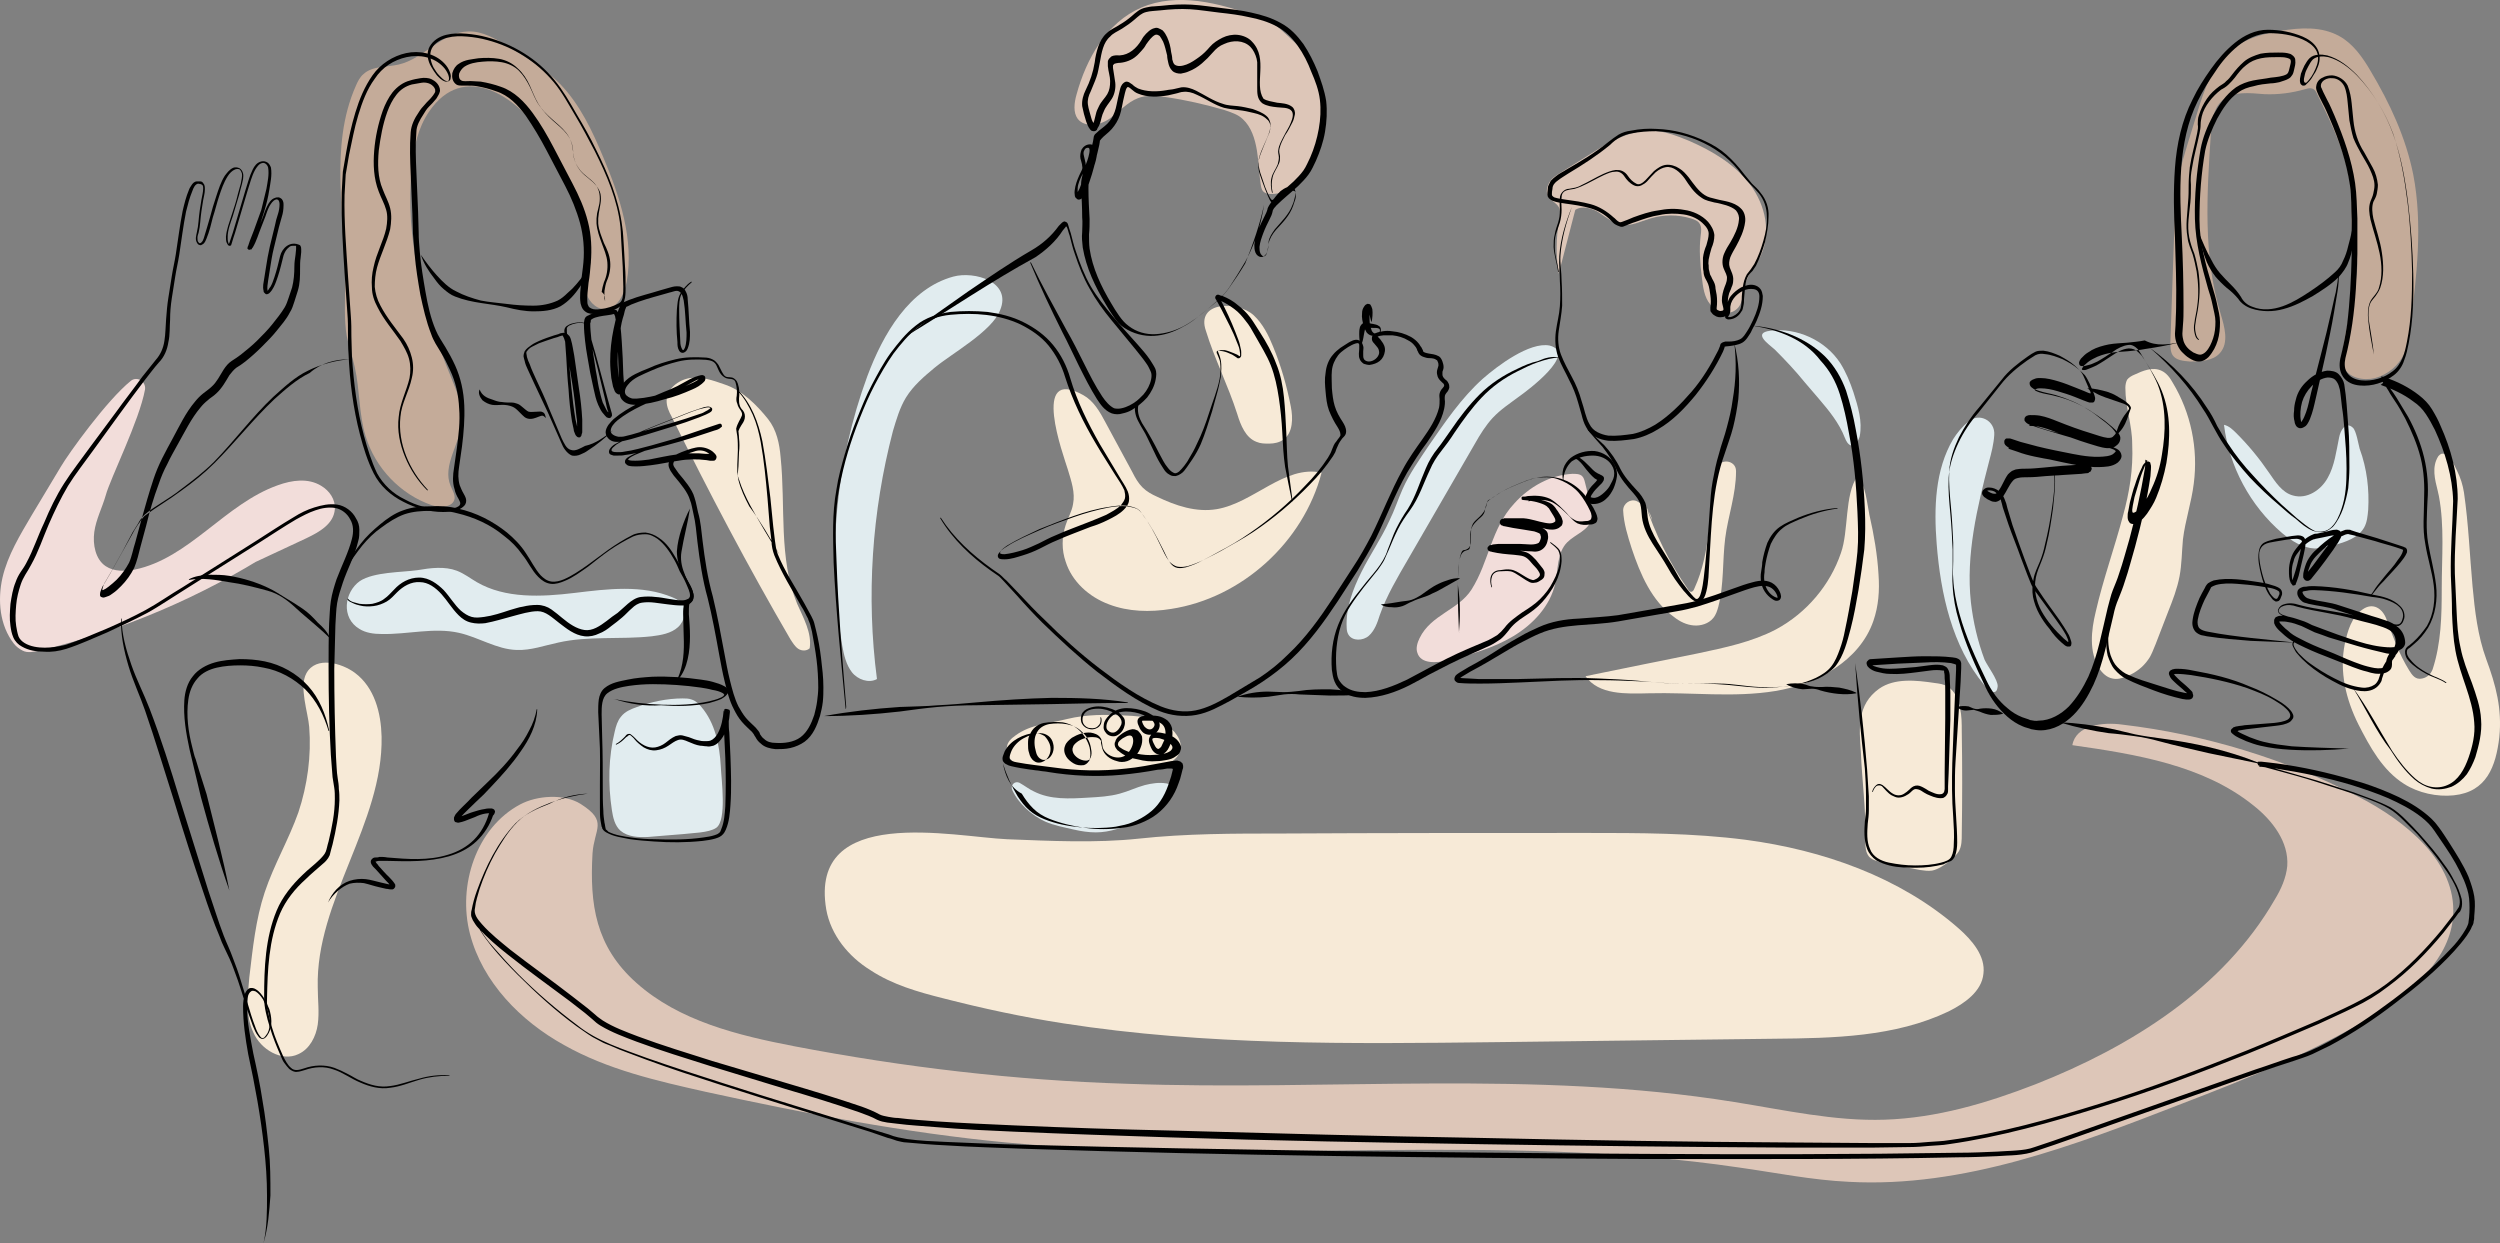 <svg xmlns="http://www.w3.org/2000/svg" version="1.1" id="Layer_1" x="0" y="0" style="enable-background:new 0 0 576 576" xml:space="preserve" viewBox="68.76 178.88 438.56 218.1"><rect x="68.76" y="178.88" width="438.56" height="218.1" fill="#808080" stroke="none"/><style>.st0{fill:#f7ead7}.st1{fill:#e1ecef}.st2{fill:#c4ab99}.st3{fill:#f2ddda}.st4{fill:#ddc6b8}</style><path class="st0" d="M396 325.9c0 1.3-.1 2.7.9 3.5.5.4 1.1.5 1.7.7 2.3.5 4.7 1 7 1.4.7.1 1.4.2 2.1.1 1-.2 1.9-.8 2.7-1.4.7-.6 1.5-1.2 2-2 .5-.9.5-2 .5-3 .1-6 .1-12 0-18 0-1.4 0-2.7-.3-4.1-.3-1.5-.9-3-2.2-3.8-.7-.4-1.4-.5-2.2-.6-3.3-.5-7.1-.9-9.8 1-3.9 2.8-3.5 6.9-3.2 11.1.2 5 .9 10 .8 15.1z"/><path class="st1" d="M385.4 246c.8.9 1.6 1.9 2.4 2.8 1.8 2.1 3.6 4.3 4.6 6.9.2.5.5 1.1 1 1.3.8.2 1.4-.8 1.6-1.6.5-2.6-.3-5.2-1.1-7.7-.6-1.8-1.3-3.5-2.3-5.1-2.6-4-7.6-6.3-12.3-5.7-3.2.4-.2 2.4.8 3.3 1.8 1.8 3.6 3.7 5.3 5.8z"/><path class="st2" d="M144 198.5c-1.9 2.8-2.7 6.3-3 9.7-1.3 12.6 2.1 25.2 6.9 36.9 1 2.5 2.1 5 1.9 7.7-.3 3.9-3.5 7.7-2 11.3.3.7.8 1.5.7 2.3-.3 1.5-2.5 1.6-4 1.1-5.5-1.9-9.9-6.5-11.6-12.1-1.2-3.9-1-8.1-1.9-12.1-.4-1.8-1-3.6-1.4-5.4-.5-2.9-.3-6-.3-9 .1-11.8-2.9-24.2 1.9-35 .3-.7.7-1.5 1.3-2 1.6-1.5 4.1-1.2 6.2-1.7 4.4-1 7.6-5.7 12.2-5.8 2.5-.1 4.8 1.3 7 2.6 3.2 2 6.4 3.9 9.1 6.6 3.5 3.6 5.7 8.3 7.6 12.9 2.9 6.9 5.4 14.4 4.1 21.8-.4 2.2-1.7 4.9-4 4.8-1.7-.1-3-1.8-3.3-3.5-.3-1.7.1-3.4.3-5.1.8-7.9-3.6-15.2-7.8-21.9-4.5-6.8-13.8-13.1-19.9-4.1z"/><path class="st1" d="M142 278.9c2.3-.4 4.8-.7 6.9.1 1.3.5 2.3 1.3 3.5 2 5 2.9 11.3 2.6 17.1 1.9s11.9-1.5 17.3.8c.5.2 1 .5 1.4.8 1.2 1.2.7 3.3-.5 4.4-1.2 1.1-3 1.4-4.6 1.6-5.5.6-11.1-.1-16.4 1.1-2.4.5-4.8 1.4-7.3 1.3-3.5-.1-6.6-2.2-10.1-3-4.4-1-9 .3-13.6.2-1.4 0-2.8-.2-3.9-.9-3.2-1.9-2.7-6.4.1-8.4 2.5-1.6 7.2-1.5 10.1-1.9z"/><path class="st0" d="M121.1 321.4c-1.7 4.8-4.3 9.2-5.9 14-1.6 4.8-2.1 9.9-2.7 14.9-.3 3.3-.7 6.7.7 9.7 1.3 3 5 5.2 7.9 3.8 2-.9 3.1-3.1 3.4-5.2.3-2.2 0-4.3 0-6.5-.4-15.2 11.5-28.8 11.2-44-.1-4.1-1.2-8.6-4.7-11.2-2.3-1.7-6.8-3-8.5.1-1.3 2.4.3 6.9.5 9.4.4 5-.3 10.2-1.9 15z"/><path class="st3" d="M116.6 275.6c-12.5 8-26.4 13.9-40.8 17.4-1 .2-2.2.5-3.1 0-.6-.3-1.1-.7-1.5-1.2-2.5-3.2-2.9-7.6-2-11.6.9-3.9 3.1-7.5 5.1-10.9 1.7-2.8 3.4-5.7 5.1-8.5 1.4-2.4 8.1-11.7 12.3-15.1 1.1-.9 2.7.1 2.5 1.5-1 5.5-6.1 15.6-6.9 18.6-.6 2.1-1.7 4.2-2 6.4s.2 4.8 2 6c1.5 1 3.4.9 5.1.6 9.6-2 15.8-11.5 25.1-14.8 2.5-.9 5.3-1.3 7.6.1 1.5.9 2.5 2.4 2.4 4.1-.2 2.6-2.7 4-5 5.1-4.1 1.9-8.1 3.8-12.2 5.7"/><path class="st4" d="M180.4 351.3c7.5 6.7 17.8 9.2 27.6 11.1 19.3 3.7 38.8 6 58.4 6.6 35.5 1.3 71.4-2.5 106.6 3.2 8.8 1.4 17.6 3.4 26.4 3.1 9.1-.3 17.9-2.9 26.4-6.2 16.8-6.6 33-16.8 42-32.4 1.1-1.8 2-3.8 2.2-5.9.3-4.2-2.6-8-5.9-10.6-8.8-7.1-20.6-9-31.8-10.6.6-3.5 5.3-4.1 8.8-3.6 14.4 1.7 28.5 6 41.3 12.6 8.4 4.3 17.3 11.5 16.7 20.9-.5 7.5-7 13.2-13.4 17.2-10.7 6.6-22.5 11.3-34.2 15.8-18.8 7.3-38.3 14.8-58.4 13.7-6.5-.3-12.8-1.6-19.2-2.5-42.5-6.3-85.8-.4-128.6-4.4-17.8-1.7-35.4-5.1-52.8-8.9-8.5-1.9-17.2-3.9-24.8-8.2-7.6-4.2-14.3-11-16.5-19.5-2.2-8.5 1.1-18.6 8.8-22.7 3-1.6 7.7-1.9 10.6-.1 4.9 3.1 2.4 4.3 2.1 8.7-.5 8.9.5 16.3 7.7 22.7z"/><path class="st1" d="M182.5 325.7c-1.7.1-3.6 0-4.9-1.1-1-.9-1.3-2.3-1.5-3.6-.7-4.6-.6-9.3.5-13.8.2-.9.5-1.9 1.1-2.6.7-.9 1.7-1.3 2.8-1.7 2.5-.9 5.3-1.5 8-1.5.5 0 1.1 0 1.6.2.7.2 1.3.8 1.7 1.3 2.4 2.8 3.2 6.7 3.4 10.4.1 2.3 1.1 9.5-.8 10.8-1.3.9-4.3.9-5.8 1.1-2.1.2-4.1.3-6.1.5z"/><path class="st0" d="M246.9 307.9c-.7.5-1.4 1.1-1.5 2-.2 1 .3 2 1.1 2.6.8.6 1.8.9 2.7 1.2 3.5.8 7.1.7 10.6.6 2.5-.1 4.9-.1 7.4-.2 2.3-.1 4.8-.2 6.8-1.4 1-.6 1.9-1.6 1.9-2.8 0-1-.5-1.9-1.1-2.6-2.1-2.3-5.5-2.8-8.6-2.9-3.4-.2-6.9-.2-10.2.6-3.1.8-6.4.9-9.1 2.9z"/><path class="st1" d="M252.1 323c1.6.7 3.3 1 5 1.4 1.3.3 2.6.5 3.9.5 2.5 0 4.8-.9 7.1-1.8 1.5-.6 2.9-1.3 4.1-2.4 1-.9 1.7-2.1 1.9-3.4.1-.5-.3-1-.8-1-1.2-.2-2.5 0-3.7.3-1.5.4-2.9 1.1-4.4 1.5-1.8.5-3.7.6-5.5.7-3.3.2-6.7.4-9.6-1.1-.7-.3-1.6-1-2.5-1.5-.8-.4-1.6.4-1.3 1.2 1.1 2.5 3.6 4.6 5.8 5.6z"/><path class="st0" d="M213.7 338.4c.8 4.5 3.9 8.3 7.8 10.7 3.8 2.5 8.3 3.8 12.7 4.9 7 1.8 14 3.3 21.1 4.4 25 3.9 50.4 3.6 75.7 3.3l49-.6c10.4-.1 21.2-.3 30.6-4.8 2.8-1.4 5.8-3.5 6.1-6.6.4-3.1-2-5.9-4.4-8-10.3-9-23.8-13.7-37.3-15.5-9.3-1.2-18.7-1.2-28-1.2-17.8 0-35.7 0-53.5.1-8.3 0-16.7 0-25 .9-7.5.8-15.5.4-23.1.1-9.3-.4-34.8-6.2-31.7 12.3zM195.8 246.3c-2-.7-4-1.4-6-1.1-2 .3-4.1 1.9-4.1 4 0 1 .4 1.9.9 2.8 6.5 13.2 13.4 26.3 20.8 39 .4.6.8 1.3 1.4 1.7s1.5.4 2-.1c.4-2.7-1.1-5.3-2.2-7.8-3.3-8-2-17-2.9-25.7-.2-2.4-.7-4.8-2.2-6.7-2-2.5-4.6-5.1-7.7-6.1z"/><path class="st4" d="M289.9 211.1c.1.5.1 1 .5 1.4.3.3.8.4 1.2.4 2.3.1 4.5-1.2 5.9-3 1.4-1.8 2.2-4 2.7-6.3 1.1-4.4 1.3-9.2-.9-13.1-1.1-2-2.9-3.7-4.6-5.3-.9-.8-1.8-1.7-2.8-2.3-.9-.5-1.9-.9-2.9-1.2-6.4-2.3-13.7-4.2-20-1.5-6.1 2.6-9.7 9-11.4 15.3-.4 1.4-.6 3.1.2 4.2 1.2 1.6 3.9 1.2 5.6 0 1.7-1.2 3.1-2.9 5-3.6 1.5-.6 3.2-.4 4.8-.2 3.5.5 7 1.3 10.4 2.3 1.2.4 2.4.8 3.2 1.6 2.9 2.7 2.6 8.1 3.1 11.3zM342.2 226.9c-.5-3.1-.5-6.3.1-9.5.1-.7.3-1.5-.1-2.2-.4-.7-1.3-1.1-1.8-1.7-.5-.8-.3-1.9.2-2.7.5-.8 1.4-1.3 2.2-1.8l4.8-3c3.3-2.1 6.8-4.2 10.7-4.2 2.3 0 4.6.9 6.8 1.8 4.1 1.8 8 4.1 10.7 7.7s3.7 8.5 1.8 12.5c-.8 1.7-2.2 3.1-2.7 4.9-.4 1.6-.3 3.5-1.6 4.5-1.3 1.1-3.4.4-4.5-.9s-1.3-3.1-1.5-4.8c-.3-2.4-.5-4.9-.2-7.3.1-.7.2-1.5-.2-2.1-.3-.5-.9-.7-1.5-.9-2.3-.7-4.8-.7-7.1 0-1.7.5-3.4 1.4-5.1 1.1-1.5-.3-2.7-1.3-3.9-2.1s-3-1.3-4.2-.5"/><path class="st2" d="M479.8 239.9c-.2 1.1-.3 2.2.1 3.3.8 2 3.5 2.5 5.5 2 2.2-.6 4.2-2.2 5.1-4.3.7-1.5.9-3.1 1.1-4.8 1.1-8.8 2.2-17.8.5-26.6-1.3-6.5-4.1-12.5-7.5-18.2-1.4-2.4-3.1-4.8-5.5-6.1-3.1-1.7-6.8-1.5-10.3-.9-3 .5-6 1.3-8.3 3.1-3.6 2.7-5.1 7.3-6.4 11.6-.5 1.7-1.1 3.5-1.6 5.2-.5 1.7-1 3.3-1.4 5-.7 3.1-.8 6.3-.9 9.5-.2 6.7-.5 13.4-.7 20.2 0 .8 0 1.7.4 2.3.6.9 1.9 1 3 1.1 1.9 0 4.1-.1 5.3-1.5 1.6-1.8.8-4.6.1-6.9-3.1-10.2-2.4-21-1.7-31.6.1-2 .4-4.3 1.9-5.7 1.9-1.8 4.9-1.4 7.5-1.2 2.4.1 4.8-.2 7.2-.9.4-.1.7-.2 1.1-.1.5.1.8.6 1 1.1 2.7 5.5 5.5 11.3 5.9 17.4.2 2.6-.1 5.3.3 7.8.2 1.5.8 2.9.8 4.5-.1 4.6-1.8 9.8-2.5 14.7z"/><path class="st1" d="M232.7 243.4c-1.8 1.5-3.7 3.1-5 5.2-1.1 1.8-1.7 3.9-2.3 5.9-3.7 14.2-4.7 29-2.8 43.5-1.4.8-3.4.1-4.4-1.2-1-1.3-1.4-3-1.7-4.7-2.7-15.8-1.1-32.2 4.4-47.2 2.8-7.5 7.4-15.4 15.1-17.5 3.7-1 10.3.9 8.2 5.9-1.4 3.7-8.5 7.6-11.5 10.1z"/><path class="st0" d="M256.1 261.3c.6 2 1.3 4 .9 6-.2 1.3-.9 2.4-1.3 3.7-.7 2.1-.7 4.4 0 6.4 1.1 3.5 4.1 6.2 7.6 7.5 3.4 1.3 7.2 1.4 10.9.8 12.4-1.9 23.2-11.7 26.4-23.9-6.5-1.4-11.9 5.3-18.4 6.4-3.6.6-7.2-.6-10.5-2.2-.9-.4-1.8-.9-2.5-1.6-.8-.8-1.3-1.7-1.8-2.7-1.6-2.9-3.1-5.8-4.7-8.7-1-1.9-2.1-3.8-3.9-4.8-9.3-5.2-3.5 10.5-2.7 13.1zM285.8 251.5c.6 2 1.5 4.2 3.4 4.9.7.3 1.4.3 2.2.3.9 0 1.8-.2 2.5-.7 1.7-1.2 1.7-3.8 1.3-5.8-.7-3.6-1.7-7.1-3.1-10.5-.8-2-1.8-4-3.4-5.5-2.8-2.6-10.2-2.5-8.4 2.7 1.5 4.9 3.9 9.6 5.5 14.6z"/><path class="st1" d="M328.9 245.3c-3.8 3.4-6.7 7.7-9.6 11.9-1.6 2.4-3.3 4.8-4.5 7.5-.8 1.8-1.4 3.7-2.3 5.5-1.4 3.1-3.4 6-4.9 9s-2.8 6.4-2.6 9.8c0 .4.1.9.3 1.2.7 1.2 2.6 1.1 3.6.2s1.5-2.3 1.9-3.6c1.2-3.4 3.1-6.6 4.9-9.7 3.9-6.8 7.9-13.6 11.8-20.4.9-1.6 1.9-3.2 3.1-4.5 1.4-1.5 3.1-2.6 4.7-3.8 1.4-1 10.3-7.6 5.3-8.9-3.5-.7-9.2 3.6-11.7 5.8z"/><path class="st0" d="M380.3 289.3c-4.2 2.2-9 3.2-13.7 4.2-6.6 1.3-13.2 2.7-19.7 4 2.3 3.3 7.1 3.1 11.1 3 7.4-.2 14.9.8 22.2-.4 7.3-1.2 14.8-5.3 17.2-12.3.9-2.6 1.1-5.3.9-8.1-.2-3.5-.8-7-1.6-10.5-.4-1.9-.7-5.5-2.1-6.8-2.3 3.3-1.5 9.6-2.9 13.5-1.9 5.6-6 10.5-11.4 13.4z"/><path class="st3" d="M334.4 267.2c2.6-2.9 6.3-5 10.2-5.2.6 0 1.3 0 1.7.4.3.3.4.7.5 1.1.4 1.5.7 3 1 4.6.1.6.2 1.3.1 1.9-.4 1.9-2.8 2.6-4.2 4-1.8 1.8-1.6 4.7-2.1 7.2-.9 4-3.9 7.2-7.4 9.3-3.5 2.1-7.5 3.2-11.4 4.2-2 .5-4.8.7-5.4-1.3-.3-.8 0-1.8.4-2.6 2-4.1 6.8-4.9 9.1-8.5 3.1-4.9 3.4-10.7 7.5-15.1z"/><path class="st0" d="M357.3 267.1c1.8 5.4 4.3 10.5 7.6 15.2.1.2.3.4.5.4.3 0 .5-.3.6-.6 3-6.5 2.5-13.9 3.9-20.9.4-2 3.4-1.7 3.4.3v.1c0 4-1.4 7.8-1.9 11.7-.5 4-.2 8.1-1.2 12-.2.7-.4 1.4-.9 2-.8 1-2.2 1.4-3.4 1.3-1.3-.1-2.5-.7-3.5-1.5-3.9-2.8-5.9-7.5-7.4-12-.7-2.2-1.4-4.4-1.5-6.7 0-1.2 1.3-2.1 2.4-1.6 1.4.7 2.4 1.9 2.7 3.4"/><path class="st1" d="M414.5 284.5c-.9-8.3 1.1-16.6 3.2-24.7.4-1.5.8-3 .9-4.6.2-2.5-2.6-4-4.5-2.4-1.1.9-2 2-2.7 3.1-3.2 5.4-3.4 12.1-2.9 18.4.7 8.8 2.7 17.9 8.3 24.7.8.9 2.2 2.2 2.4.3.1-1.1-1.8-3.6-2.3-4.7-1.2-3.2-2-6.6-2.4-10.1z"/><path class="st0" d="M441.2 269.3c-1.5 5.7-3.5 11.2-4.8 16.9-.8 3.3-1.2 7 .6 9.9.5.8 1.3 1.6 2.3 1.8.8.2 1.7 0 2.6-.4 1.5-.6 2.8-1.6 3.7-2.9.6-.8.9-1.8 1.3-2.7.7-1.9 1.5-3.8 2.2-5.7.8-2 1.6-4.1 2-6.2.4-2.1.4-4.3.6-6.5.4-3.3 1.5-6.5 1.9-9.8.8-6.1-.5-12.4-3.7-17.7-.5-.9-1.1-1.7-2-2.1-1.5-.7-3.2 0-4.7.7-.5.2-1 .5-1.3.9-.2.4-.3.9-.3 1.4 0 3.5 1.2 6.5 1.2 9.9.2 4.4-.5 8.5-1.6 12.5z"/><path class="st1" d="M484.2 268.3c-.1 1.1-.2 2.2-.7 3.1-1 1.8-3.3 2.6-5.3 3.1-1.1.3-2.3.6-3.4.6-2.1-.1-4-1.3-5.7-2.7-5.6-4.8-9.3-11.7-10.2-19 .9.2 1.6.9 2.2 1.5 2.1 2.1 4 4.4 5.7 6.9 1.1 1.6 2.3 3.5 4.2 4 2.4.7 4.9-.9 6.1-3.1 1.2-2.1 1.5-4.7 2-7.1.2-1.1 1.1-2.9 2.4-1.7.6.5 1 3 1.2 3.7 1.3 3.5 1.7 7.2 1.5 10.7z"/><path class="st0" d="M496.4 265c.1.3.1.6.2.9 1 5.3.5 10.8.5 16.2 0 4.8-.1 9.6-1.6 14.2-.3.8-.9 1.4-1.8 1.6-1.2.3-1.8-.6-2.3-1.4-1.8-2.9-2.8-5.8-4-9-.7-1.9-2.4-3-4.2-1.7-1.9 1.3-2.6 3.7-3.1 6-1 4.9.2 9.8 2.4 14.2 2 3.9 4.2 8 8 10.4 2.5 1.6 5.8 2.3 8.7 2 5.8-.6 7.4-5.1 8-10.2.5-5-.6-9.1-2.3-13.7-1.5-4.1-2-8.5-2.4-12.8-.5-5.5-.7-10.9-1.5-16.4-.2-1.3-.6-2.6-1.2-3.8-.4-.8-1.5-3.4-2.8-3-.2.1-.3.2-.5.4-1.2 1.9-.6 4.1-.1 6.1z"/><g><path d="M130.1 241.9c-2.5.2-5.1.9-7.3 2-2.3 1.1-4.2 2.9-6.1 4.6-3.7 3.5-6.8 7.7-10.4 11.4-1.8 1.8-3.9 3.4-5.9 4.9-1 .8-2.1 1.5-3.2 2.2-1.1.7-2.2 1.4-3.1 2.2-.4.4-.8.9-1.1 1.5-.3.5-.7 1.1-1 1.6l-1.8 3.4-1.9 3.4-1 1.7c-.2.3-.3.5-.4.8-.1.3-.2.6-.2.8.1 0 .2 0 .3-.1.3-.1.5-.3.8-.5.5-.4 1-.8 1.4-1.2.9-.9 1.6-1.9 2.2-3 .5-1.1.7-2.4 1.1-3.6l1-3.7c.7-2.5 1.4-5 2.2-7.4.4-1.2.9-2.4 1.5-3.6.6-1.2 1.2-2.3 1.8-3.4 1.2-2.2 2.3-4.6 4-6.6.4-.5.9-1 1.4-1.4.5-.4 1.1-.8 1.5-1.2.9-.8 1.4-1.9 2.1-3 .4-.6.8-1.1 1.4-1.5.6-.4 1.1-.7 1.6-1.1 1-.8 2-1.6 2.9-2.5.9-.9 1.8-1.8 2.6-2.8.8-1 1.6-2 2.2-3 .3-.5.5-1.1.7-1.7l.6-1.8c.3-1.2.4-2.4.4-3.7 0-.7.1-1.3.2-2l.1-1V222H120.1c-.3 0-.5.1-.7.3-.4.3-.7.8-.9 1.4-.3 1.2-.6 2.5-1 3.7-.2.6-.4 1.2-.7 1.8-.2.3-.3.6-.6.9-.1.1-.2.3-.6.4-.1 0-.2 0-.3-.1l-.2-.2c-.1-.1-.1-.2-.1-.3-.2-.8 0-1.4.1-2.1l.3-1.9c.2-1.3.4-2.5.7-3.8.3-1.3.6-2.5.9-3.7.1-.6.3-1.3.5-1.9.2-.6.3-1.2.3-1.8 0-.3-.1-.6-.2-.7-.1-.1-.3-.2-.5-.1-.5.2-.8.7-1.1 1.2-.3.6-.5 1.2-.7 1.8-.2.6-.5 1.2-.7 1.8-.5 1.2-.8 2.4-1.5 3.6l-.2.2-.1.1c-.1 0 0 .1-.4.1-.4-.3-.2-.3-.2-.4v-.1l.1-.2.3-.9.7-1.8c.4-1.2.9-2.4 1.3-3.6.3-1.2.6-2.5.9-3.7.2-1.2.5-2.5.3-3.7-.1-.5-.6-1-1.1-.8-.5.1-.9.7-1.2 1.2-.6 1.1-.9 2.4-1.3 3.6l-1.1 3.7-1.1 3.7c-.2.6-.4 1.2-.6 1.9 0 .1-.1.2-.1.3 0 0-.1.1-.2.1s-.2 0-.3-.1c-.2-.2-.2-.4-.3-.5-.1-.3-.1-.7-.1-1 .1-1.3.6-2.5 1-3.8.4-1.2.8-2.4 1.1-3.7.2-.6.3-1.2.5-1.8.1-.6.3-1.3.2-1.8-.1-.3-.2-.5-.4-.7-.2-.1-.5-.1-.8 0-.5.2-1 .7-1.3 1.2-.7 1.1-1.1 2.3-1.5 3.5-.4 1.2-.7 2.5-1.1 3.7-.3 1.2-.6 2.5-1.1 3.7-.1.3-.3.7-.5.9-.1.1-.3.2-.5.3-.2 0-.5-.1-.6-.3-.5-.7-.2-1.4-.1-2 .3-1.2.3-2.5.5-3.8.1-.6.2-1.3.3-1.9.1-.6.3-1.3.3-1.9 0-.3 0-.6-.2-.7-.1-.1-.5-.2-.7-.2-.5.1-.8.7-1 1.3-.5 1.2-.8 2.4-1.1 3.6-.5 2.5-.8 5-1.2 7.6-.2 1.3-.5 2.5-.7 3.8-.2 1.3-.4 2.5-.6 3.8-.2 1.3-.3 2.5-.3 3.8-.1 1.3 0 2.6-.3 3.9-.2 1.3-.7 2.6-1.7 3.6-.8.9-1.6 2-2.4 3-1.5 2-3.1 4.1-4.6 6.2l-4.5 6.2c-1.5 2.1-3.1 4.1-4.4 6.2-1.3 2.2-2.4 4.5-3.4 6.8s-1.8 4.8-3.1 7.1c-.3.6-.7 1.2-1 1.7-.3.5-.6 1.1-.8 1.7-.4 1.2-.7 2.4-.8 3.6-.1 1.2-.2 2.5 0 3.7.1.6.2 1.2.4 1.8.2.5.6.9 1.1 1.2 1 .6 2.3.8 3.5.8 1.2 0 2.5-.2 3.7-.5 2.4-.8 4.7-1.8 7.1-2.8 2.3-1 4.7-2.1 6.9-3.3 2.2-1.2 4.3-2.7 6.5-4l13-8.2c2.2-1.4 4.3-2.8 6.5-4.1 1.1-.7 2.3-1.3 3.6-1.7 1.3-.4 2.6-.7 4-.5 1.4.2 2.7 1.2 3.3 2.4.4.6.6 1.3.6 2s0 1.4-.2 2c-.6 2.6-1.9 4.9-2.7 7.3-.4 1.2-.8 2.4-1 3.6-.2 1.2-.2 2.5-.3 3.8-.1 2.6-.1 5.1-.2 7.7 0 5.1.1 10.2.3 15.4.1 1.3.1 2.6.3 3.8.1.6.2 1.2.2 1.9.1.7.1 1.3.1 2-.1 2.6-.6 5.2-1.2 7.7-.2.6-.3 1.2-.5 1.9-.3.7-.8 1.2-1.3 1.6-1 .9-2 1.7-2.9 2.6-1.9 1.7-3.5 3.7-4.5 6-2 4.7-2.2 9.9-2.3 15-.1 1.6.4 3.4.9 5.1.5 1.7 1.2 3.3 1.9 4.9.4.8.8 1.6 1.4 2.1.6.6 1.4.4 2.3.1 1.7-.6 3.6-.7 5.3-.1.4.2.8.3 1.2.5l1.2.6c.8.4 1.5.9 2.3 1.2 1.6.7 3.3 1.2 5.1.9 1.7-.2 3.4-.9 5.1-1.3 1.7-.5 3.5-.7 5.3-.6v.1h-.1c-1.8 0-3.5.2-5.2.7-1.7.5-3.3 1.2-5.1 1.4-1.8.3-3.6-.2-5.2-.9-1.7-.7-3.1-1.8-4.7-2.3-1.6-.6-3.4-.5-5.1.1-.4.1-.9.3-1.3.3-.5.1-1-.2-1.4-.5-.3-.3-.6-.7-.9-1.1-.3-.4-.4-.8-.6-1.2-.7-1.6-1.4-3.3-1.9-5-.3-.9-.5-1.7-.7-2.6-.2-.9-.3-1.7-.3-2.7 0-5.1.2-10.4 2.2-15.2 1-2.4 2.7-4.5 4.6-6.3.9-.9 2-1.7 2.9-2.6.4-.4.9-.9 1.1-1.4.2-.5.3-1.2.5-1.8.6-2.5 1.1-5 1.1-7.5 0-.6 0-1.3-.1-1.9-.1-.6-.2-1.2-.3-1.9l-.3-3.9c-.3-5.1-.4-10.3-.4-15.4 0-2.6 0-5.1.1-7.7.1-1.3.1-2.6.3-3.9.2-1.3.6-2.6 1-3.8.9-2.4 2.1-4.7 2.7-7.1.3-1.2.3-2.4-.3-3.4-.5-1-1.5-1.8-2.6-2-1.1-.2-2.4 0-3.5.4-1.2.4-2.3 1-3.4 1.6-2.2 1.3-4.3 2.7-6.5 4.1l-13 8.2-3.3 2.1c-1.1.7-2.2 1.4-3.3 2-2.3 1.2-4.6 2.3-7 3.4-2.4 1-4.7 2.1-7.2 2.9-1.3.4-2.6.6-3.9.5-1.3 0-2.7-.2-3.9-.9-.6-.3-1.2-.9-1.5-1.6-.3-.7-.4-1.3-.5-2-.2-1.3-.1-2.6 0-3.9.2-1.3.4-2.6.9-3.8.2-.6.5-1.2.9-1.8.4-.6.7-1 1-1.6 1.2-2.2 2-4.7 3.1-7 1-2.4 2.1-4.7 3.5-6.9s3-4.2 4.5-6.3l4.6-6.2c1.5-2.1 3.1-4.1 4.6-6.2l2.4-3c.8-.9 1.3-2 1.5-3.3.2-1.2.2-2.5.3-3.8.1-1.3.2-2.6.4-3.8.2-1.3.4-2.6.6-3.8.2-1.3.5-2.5.7-3.8.4-2.5.7-5.1 1.2-7.6.3-1.3.6-2.5 1.1-3.7.1-.3.3-.6.5-.9.2-.3.5-.6.9-.6h.6c.2 0 .4.1.5.3.3.3.3.7.3 1.1 0 .7-.2 1.3-.3 1.9-.1.6-.2 1.2-.3 1.9-.2 1.3-.2 2.6-.5 3.8-.1.3-.2.6-.2.9 0 .3 0 .6.2.8.1.2.3.2.5 0s.3-.4.4-.7c.4-1.2.7-2.4 1.1-3.7.3-1.2.7-2.5 1.1-3.7.4-1.2.8-2.5 1.5-3.6.4-.5.8-1.1 1.5-1.4.3-.1.7-.1 1.1.1.3.2.5.5.6.9.1.4 0 .7 0 1-.1.3-.1.6-.2.9-.2.6-.3 1.2-.5 1.9l-1.1 3.7c-.4 1.2-.9 2.4-.9 3.7 0 .3 0 .6.1.9 0 .1.1.3.1.3-.1 0 0 0 .1-.2l.6-1.8 1.1-3.7 1.1-3.7c.4-1.2.7-2.5 1.3-3.7.3-.6.7-1.2 1.5-1.4.4-.1.8 0 1.1.2.3.2.5.6.6.9.2 1.4-.1 2.6-.3 3.9-.2 1.3-.5 2.5-.9 3.8-.4 1.3-.8 2.5-1.2 3.7l-.6 1.8-.3.9-.1.2v.1c-.1 0 .2.1-.2-.2h-.2l.1-.1.1-.2c.6-1 1-2.3 1.5-3.5.2-.6.5-1.2.7-1.8.2-.6.4-1.2.7-1.8.3-.6.7-1.3 1.4-1.5.2-.1.4-.1.6-.1.2 0 .5.2.6.3.3.4.3.7.3 1.1 0 .7-.1 1.4-.3 2-.2.6-.3 1.2-.5 1.8-.3 1.2-.6 2.5-.9 3.7-.3 1.2-.5 2.5-.7 3.8l-.3 1.9c-.1.6-.2 1.3-.1 1.8v.1h-.1c-.1 0 .1 0 .1-.1.2-.2.3-.5.5-.7.3-.5.5-1.1.7-1.7.4-1.2.7-2.4 1-3.7.3-1.3 1.7-2.8 3.5-1.9.2.3.2.5.2.7v.5l-.1 1c-.1.6-.1 1.2-.1 1.9 0 1.3 0 2.6-.4 3.9-.2.6-.4 1.3-.6 1.9-.2.6-.4 1.3-.8 1.9-.6 1.2-1.5 2.2-2.3 3.2-.8 1-1.7 1.9-2.6 2.8-.9.9-1.9 1.8-2.9 2.6-.5.4-1.1.8-1.6 1.1-.5.4-.8.8-1.2 1.3-.6 1-1.3 2.3-2.3 3.2-.5.5-1.1.8-1.5 1.2-.5.4-.9.8-1.3 1.3-1.6 1.9-2.7 4.2-4 6.5-.6 1.1-1.3 2.3-1.8 3.4-.6 1.1-1.1 2.3-1.5 3.5-.9 2.4-1.6 4.8-2.2 7.3l-1 3.7c-.3 1.2-.6 2.5-1.1 3.7-.6 1.2-1.4 2.3-2.3 3.2-.5.5-.9.9-1.5 1.3-.3.2-.5.4-.9.5-.2.1-.3.1-.6.2h-.2c-.1 0-.2-.1-.3-.1-.2-.1-.2-.3-.2-.4 0-.5.2-.8.3-1.1.1-.3.3-.6.5-.9l1-1.7 1.9-3.4 1.9-3.4c.3-.6.6-1.1 1-1.7.4-.5.7-1.1 1.2-1.6 1.1-.8 2.1-1.5 3.2-2.2 1.1-.7 2.1-1.4 3.2-2.2 2.1-1.5 4.1-3.1 5.9-4.9 3.6-3.6 6.8-7.7 10.5-11.2 1.9-1.7 3.9-3.5 6.2-4.6 1.9-1.7 4.4-2.4 7-2.4 0-.1.1-.1 0 0 .1 0 0 0 0 0z"/><path d="M127.3 282.6c1.2-2.9 2.7-5.8 4.7-8.3 1-1.3 2.2-2.4 3.4-3.4 1.2-1 2.6-2 4.1-2.5 1.6-.6 3.2-.7 4.8-.7 1.6-.1 3.3 0 4.8.4 3.2.7 6.1 2.2 8.6 4.2 1.2 1 2.4 2.2 3.3 3.6.9 1.3 1.6 2.8 2.6 3.9.5.5 1.1 1 1.9 1.1.7.1 1.5-.1 2.2-.4 1.4-.6 2.7-1.5 4-2.4l3.8-2.8c1.3-.9 2.7-1.8 4.1-2.5.7-.4 1.6-.5 2.4-.5.8.1 1.6.4 2.3.9 1.4.9 2.3 2.3 3.1 3.7.4.7.8 1.4 1.1 2.1.3.7.7 1.4 1.1 2.1.4.7.8 1.4.8 2.4 0 .5-.3 1.1-.7 1.3-.4.2-.9.3-1.3.3-.9 0-1.7-.1-2.5-.2s-1.6-.2-2.3-.3c-.8-.1-1.5-.1-2.2 0-.7.1-1.3.5-1.8 1-.6.5-1.1 1.1-1.7 1.6-.6.5-1.2 1-1.9 1.5-.6.5-1.3 1-2.1 1.3-.8.4-1.7.6-2.6.5-1.8-.2-3.2-1.4-4.4-2.3-1.3-1-2.4-2.1-3.8-2.1s-3 .5-4.5.9-3.1.9-4.7 1.2c-.8.1-1.7.1-2.5-.1-.9-.2-1.6-.7-2.2-1.3-1.2-1.2-2-2.6-3-3.7s-2.3-2.1-3.8-2.1c-1.5-.1-2.9.7-4 1.8-.5.5-1.1 1.2-1.8 1.6-.7.4-1.5.7-2.3.8-.8.1-1.6.1-2.4-.1-.4-.1-.8-.2-1.2-.4-.4-.2-.8-.3-1-.7v-.1h.1c.2.3.6.5.9.6.4.1.7.2 1.1.3.8.1 1.6.1 2.3 0 .8-.2 1.5-.4 2.1-.9.6-.4 1.1-1 1.7-1.6 1.1-1.2 2.6-2.1 4.4-2.1.9 0 1.7.3 2.4.7.7.4 1.4 1 1.9 1.5 1.1 1.2 1.9 2.6 3 3.6.6.5 1.2.9 1.9 1.1.7.2 1.4.1 2.2 0 1.5-.2 3-.7 4.5-1.2.8-.2 1.5-.5 2.3-.6.8-.2 1.6-.3 2.5-.3.9 0 1.8.3 2.5.8s1.3 1 1.9 1.5c1.2 1 2.5 1.9 3.9 2.1 1.4.2 2.7-.7 3.9-1.6.6-.5 1.3-1 1.9-1.4.6-.5 1.1-1 1.8-1.6.6-.5 1.4-1.1 2.3-1.2.9-.1 1.7-.1 2.5 0 1.6.1 3.2.6 4.7.6.4 0 .7-.1 1-.2.3-.1.4-.3.4-.7 0-.6-.4-1.4-.7-2.1-.3-.7-.7-1.4-1.1-2.1-.3-.7-.6-1.4-1-2.1-.8-1.4-1.7-2.7-2.9-3.6-.6-.4-1.3-.8-2.1-.8s-1.5.1-2.2.4c-1.4.7-2.8 1.5-4.1 2.4-1.3.9-2.5 1.9-3.8 2.9-1.3.9-2.6 1.9-4.1 2.5-.7.3-1.6.6-2.4.5-.9-.1-1.6-.6-2.2-1.2-1.2-1.2-1.8-2.7-2.8-3.9-.9-1.3-2-2.4-3.2-3.3-2.4-2-5.3-3.3-8.3-4-1.5-.4-3-.5-4.6-.4-1.6 0-3.1.1-4.6.6-1.4.5-2.8 1.4-4 2.3-1.3.9-2.4 2-3.4 3.2-2 2.5-3.6 5.2-5 8 .1.1 0 .1 0 0 0 .1 0 .1 0 0z"/><path d="M189.8 268.1c-.4 2.6-1.1 5.1-1.5 7.6-.2 1.2 0 2.5.5 3.7.2.6.5 1.2.8 1.8.3.6.6 1.1.8 1.8.1.3.1.8-.1 1.2-.2.4-.7.6-.6.6-.1.4-.1 1.1-.1 1.8.1 1.3.2 2.6.2 3.9 0 1.3-.1 2.7-.4 4-.3 1.3-.8 2.6-1.7 3.6h-.1v-.1c1.1-2.4 1.2-5 1.1-7.5l-.1-3.9c0-.7 0-1.3.3-2.1.1-.2.4-.5.5-.5.1-.1.2-.1.3-.2.1-.2.2-.4.2-.7-.1-.6-.4-1.2-.6-1.8-.2-.6-.5-1.2-.8-1.8-.6-1.2-1-2.5-1-3.9.1-1.4.4-2.6.8-3.9.4-1.2.9-2.5 1.5-3.6 0-.1 0-.1 0 0 0-.1 0-.1 0 0zM126.3 337.2c.7-1.7 2-3.2 3.8-3.8.9-.3 1.9-.4 2.8-.3.9.1 1.8.4 2.7.6.4.1.9.2 1.3.3.2 0 .4.1.6.1.1 0 .1-.1-.1.1-.1.3 0 .1-.1.1-.2-.3-.5-.6-.8-.9l-.9-1-.9-1-.5-.5c-.1-.2-.4-.4-.4-.9 0-.3.3-.5.4-.6.2-.1.3-.1.4-.1.3 0 .5 0 .7-.1.5 0 .9 0 1.4.1 3.6.3 7.2.6 10.7-.5 1.7-.5 3.3-1.4 4.5-2.6 1.2-1.2 2.1-2.8 2.6-4.5v-.1l.1-.1c.1-.1.1-.2.1-.2v.1s0 .1.1.1h-.1c-.2 0-.5.1-.8.1-.6.1-1.2.3-1.8.6-.6.2-1.2.5-1.8.7-.3.1-.6.2-1.1.3-.1 0-.2 0-.5-.1-.1 0-.2-.1-.2-.2-.1-.1-.1-.2-.1-.3V322.3c.1-.3.2-.4.3-.6.9-1.1 1.9-1.9 2.8-2.9.9-.9 1.9-1.8 2.8-2.7 1.9-1.8 3.7-3.7 5.2-5.8.8-1 1.5-2.1 2.1-3.3.6-1.1 1.1-2.4 1.3-3.7h.1v.1c-.1 2.7-1.4 5.2-2.9 7.3-1.5 2.2-3.3 4.2-5.1 6.1-.9 1-1.8 1.9-2.8 2.8-.9.9-1.9 1.8-2.7 2.7-.1.1-.2.2-.2.3v-.1s0-.1-.1-.2l-.1-.1c-.1 0-.1 0 0 0 .2 0 .5-.1.8-.2.6-.2 1.2-.5 1.9-.7.6-.2 1.3-.4 2-.5.4-.1.7-.1 1.1-.1.1 0 .2 0 .4.1.1.1.2.1.2.2.1.1.1.3.1.3-.1.4-.2.5-.4.7l.1-.2c-.6 1.8-1.6 3.4-3 4.7-1.4 1.3-3.1 2.1-4.8 2.6-3.5 1-7.2.9-10.8.8h-1.3c-.2 0-.4 0-.6.1-.1 0-.2 0-.2.1v-.1c0-.1.1.2.2.3.1.1.3.3.4.5l.9 1c.6.7 1.3 1.2 1.9 2.1 0 .1.1.1.1.2v.2c0 .1 0 .2-.1.3-.1.2-.3.3-.4.3h-.3c-.3 0-.5-.1-.8-.1-.5-.1-.9-.2-1.3-.3-.9-.2-1.7-.5-2.6-.7-.8-.1-1.7-.1-2.5.1-1.4.5-2.9 1.8-3.8 3.3.1.1.1.1 0 0 0 .1 0 .1 0 0zM174.9 231.7c-.2-.6-.1-1.2-.1-1.8.1-.6.2-1.2.4-1.7.5-1.1.7-2.3.6-3.4-.1-1.2-.6-2.3-1.1-3.3-.4-1.1-.9-2.2-1-3.4v-.9l.1-.9c.1-.6.2-1.2.3-1.7.1-.6.1-1.1 0-1.7-.1-.5-.4-1-.8-1.5-.7-.9-1.8-1.5-2.6-2.4-.8-.9-1.3-2.1-1.4-3.4 0-1.2-.4-2.3-1.1-3.2-.7-.9-1.6-1.6-2.5-2.4-.9-.8-1.7-1.7-2.4-2.7-.7-1-1.1-2.2-1.6-3.2s-1.1-2-1.9-2.8c-.8-.8-1.9-1.3-3-1.5-1.1-.2-2.3-.2-3.4-.1-1.2.1-2.3.3-3.2.9-.4.3-.7.7-.9 1.2-.1.5 0 1 .4 1.2.3.2 1 .1 1.6.1.6 0 1.2.1 1.8.1 1.2.2 2.4.5 3.5.9 2.4.8 4.2 2.7 5.6 4.6 1.4 1.9 2.6 4 3.7 6.1l3.3 6.3c1.1 2.1 2.1 4.3 2.7 6.7.6 2.3.7 4.8.5 7.2-.1 1.2-.2 2.4-.4 3.5-.1 1.2-.3 2.4-.2 3.4 0 .3.1.5.2.7.1.2.3.3.5.4.4.2 1 .2 1.6.1 1.1-.1 2.3-.5 3.2-1 .2-.1.4-.3.5-.5.1-.2.2-.5.2-.7.1-.5.1-1.1.1-1.7 0-1.2-.1-2.3-.1-3.5l-.2-3.5c-.1-1.2-.1-2.4-.2-3.5-.5-4.7-2.4-9.1-4.5-13.3-1.1-2.1-2.2-4.2-3.4-6.2-1.2-2-2.3-4.1-3.8-5.9-3-3.6-7.1-6.2-11.7-7.4-1.1-.3-2.3-.5-3.5-.6-1.2-.1-2.3-.1-3.5.2-1.1.3-2.2.9-2.7 1.9-.5 1-.2 2.3.3 3.3.3.5.6 1 1 1.4.4.4.8.9 1.3 1 .5.2.5-.6.3-1.1-.2-.5-.5-1-.9-1.4-1.6-1.7-4.1-2.2-6.4-1.7-2.3.5-4.3 1.8-5.6 3.8-1.4 1.9-2.2 4.1-2.9 6.4-.7 2.3-1.1 4.6-1.6 6.9-.2 1.2-.4 2.3-.6 3.5l-.1 1.8-.1 1.8c-.1 4.7.3 9.4.6 14.1l.5 7.1c.1 1.2.1 2.4.1 3.6 0 1.2.1 2.4.1 3.5.3 4.7.9 9.4 2.1 13.9.6 2.2 1.3 4.5 2.3 6.6 1.1 2 2.8 3.6 4.9 4.6 2 1.1 4.3 1.7 6.6 1.7.6 0 1.1 0 1.7-.1.5-.1 1.1-.3 1.3-.6.2-.3.1-.5-.2-1.1-.3-.5-.6-1.1-.7-1.7-.4-1.2-.3-2.5-.1-3.7l.5-3.5c.3-2.3.6-4.7.4-7-.1-2.3-.6-4.6-1.6-6.7-.5-1.1-1-2.1-1.6-3.1-.6-1-1.3-2-1.7-3.2-.9-2.3-1.4-4.6-1.9-6.9-.4-2.3-.8-4.7-1-7.1l-.3-3.6-.1-3.5c-.1-2.4-.2-4.7-.3-7.1-.1-2.4-.2-4.7 0-7.2.1-1.3.7-2.5 1.4-3.5.3-.5.7-1 1.1-1.4.4-.5.9-.9 1.2-1.3.2-.2.3-.4.5-.7l.1-.2v-.4c-.1-.4-.5-.8-.9-1-.4-.2-1-.3-1.5-.2-.6.1-1.1.2-1.7.3-1.1.3-2 .9-2.7 1.8-.7.9-1.2 1.9-1.6 3-.8 2.2-1.2 4.5-1.5 6.8-.2 2.3-.2 4.7.7 6.8.4 1.1 1 2.1 1.3 3.3.3 1.2.2 2.5 0 3.7-.6 2.4-1.7 4.5-2.3 6.7-.3 1.1-.4 2.3-.4 3.4.1 1.1.4 2.2 1 3.3 1.1 2.1 2.6 3.9 4 5.8.7 1 1.2 2.1 1.5 3.3.3 1.2.3 2.4 0 3.6-.5 2.4-1.8 4.4-2 6.8-.5 4.7 1.6 9.4 4.8 12.8v.1h-.1c-1.7-1.7-3-3.7-3.9-5.9-.9-2.2-1.4-4.6-1.1-7 .2-2.4 1.4-4.6 1.9-6.8.2-1.1.2-2.3-.1-3.4-.3-1.1-.9-2.1-1.5-3.1-1.3-1.9-2.9-3.7-4-5.9-.6-1.1-1-2.3-1-3.5-.1-1.2 0-2.4.3-3.6.5-2.4 1.7-4.5 2.2-6.7.2-1.1.3-2.3 0-3.3-.3-1.1-.9-2.1-1.3-3.2-.9-2.3-1-4.8-.8-7.2.2-2.4.7-4.7 1.5-7 .4-1.1 1-2.3 1.7-3.2.8-1 1.9-1.8 3.1-2.1.6-.2 1.2-.3 1.8-.4.6-.1 1.4-.1 2 .2.6.3 1.2.8 1.4 1.6 0 .2.1.4 0 .6 0 .1-.1.2-.1.3l-.1.2c-.2.3-.3.6-.5.8-.4.5-.8.9-1.2 1.3-.4.4-.7.9-1 1.4-.6.9-1.2 2-1.2 3-.2 2.3-.1 4.7 0 7 .1 2.4.2 4.7.3 7.1l.1 3.5c0 1.2.1 2.3.2 3.5.2 2.3.6 4.7 1 7s.9 4.6 1.8 6.7c.4 1 1.1 2 1.7 3 .6 1 1.2 2.1 1.7 3.2 1 2.2 1.5 4.6 1.6 7 .1 2.4-.1 4.8-.4 7.2l-.5 3.5c-.2 1.2-.2 2.3.1 3.3.2.5.4 1 .7 1.5.1.2.3.5.4.9.1.4 0 .9-.3 1.2-.6.6-1.2.8-1.8.9-.6.1-1.2.2-1.9.2-2.5 0-4.9-.7-7-1.8-2.2-1.1-4.1-2.8-5.2-5-1.1-2.2-1.8-4.5-2.4-6.8-1.2-4.6-1.8-9.4-2-14.1-.1-1.2-.1-2.4-.1-3.6 0-1.2 0-2.3-.1-3.5l-.5-7.1c-.3-4.7-.6-9.5-.5-14.2l.1-1.8.1-1.8c.2-1.2.4-2.4.6-3.5.4-2.3.9-4.6 1.6-6.9.7-2.3 1.6-4.5 3-6.5s3.6-3.4 5.9-3.9c2.3-.5 5 0 6.7 1.8.4.4.8 1 1 1.6.1.3.2.6.1 1 0 .2-.1.4-.3.5-.2.1-.4.1-.6.1-.7-.2-1.1-.7-1.5-1.1-.4-.5-.7-1-1-1.5-.6-1-.9-2.4-.3-3.5.6-1.1 1.7-1.8 2.9-2.1 1.2-.3 2.4-.3 3.6-.2 1.2.1 2.4.3 3.5.6 4.6 1.2 8.9 3.8 11.9 7.5 1.5 1.8 2.7 3.9 3.9 6 1.2 2 2.4 4.1 3.4 6.2 2.1 4.2 4 8.7 4.6 13.5.2 1.2.2 2.4.3 3.6l.2 3.5c.1 1.2.1 2.4.1 3.6 0 .6 0 1.2-.1 1.8-.1.3-.1.6-.3 1-.2.3-.5.5-.8.7-1.1.7-2.3 1-3.5 1.1-.6.1-1.3.1-1.9-.1-.3-.1-.7-.4-.9-.7-.2-.3-.3-.6-.4-1-.2-1.3 0-2.5.1-3.7.1-1.2.3-2.3.4-3.5.2-2.3 0-4.7-.6-6.9s-1.5-4.4-2.6-6.5l-3.3-6.3c-1.1-2.1-2.3-4.1-3.6-6-1.4-1.9-3-3.6-5.2-4.3-1.1-.4-2.2-.7-3.4-.9-.6-.1-1.1-.1-1.7-.1h-.9c-.3 0-.7 0-1-.2-.7-.5-.8-1.3-.7-2 .2-.7.6-1.3 1.1-1.6 1.1-.8 2.4-.8 3.5-1 1.2-.1 2.4-.1 3.6.1 1.2.2 2.4.8 3.3 1.7.9.8 1.6 1.9 2.1 3s.9 2.2 1.5 3.2 1.4 1.8 2.3 2.6c.9.8 1.8 1.5 2.6 2.5s1.1 2.2 1.2 3.4c0 1.1.5 2.2 1.2 3.1.7.9 1.8 1.5 2.6 2.4.4.5.7 1.1.8 1.7.1.6.1 1.2 0 1.8-.1.6-.3 1.2-.4 1.7l-.1.9v.9c.1 1.2.5 2.3.9 3.4s.9 2.2 1 3.4c.1 1.2-.1 2.4-.6 3.5-.2.6-.3 1.1-.4 1.7.6.4.6 1 .6 1.6.1 0 .1 0 0 0z"/><path d="M205.5 276.2c-1.8-2.8-3.5-5.7-5.1-8.6-.8-1.5-1.5-3-2-4.6l-.2-.6-.1-.7v-1.3l.1-2.5c0-.8 0-1.7-.1-2.5 0-.2-.1-.4-.1-.6 0-.2-.1-.5-.1-.7.1-.5.3-.9.5-1.3s.4-.7.5-1c.1-.3 0-.6-.2-.9-.2-.3-.5-.7-.6-1.2-.2-.4-.2-.9-.1-1.4.1-.8 0-1.6-.2-2.3-.1-.4-.3-.5-.6-.6-.3-.1-.8 0-1.3-.3s-.8-.7-1-1.1c-.2-.4-.3-.7-.5-1.1-.4-.7-1-.8-1.8-.9-1.6-.1-3.3-.1-4.9.3-1.6.4-3.1.9-4.7 1.6-1.5.7-3.1 1.2-4.1 2.5-.5.6-.7 1.3-.3 1.8.2.2.5.4.8.5.2.1.3.1.5.1h.6c1.6-.1 3.2-.5 4.8-.9 1.6-.5 3.2-1 4.6-1.7.7-.3 1.5-.7 1.9-1.2 0 .1 0 .2.1.3.2.1.1 0 0 0s-.3.1-.5.1c-.4.1-.7.3-1.1.5-.4.2-.7.4-1.1.6-.4.2-.8.4-1.1.6-.8.4-1.5.7-2.3 1-3.1 1.3-6.2 2.5-8.7 4.5-.6.5-1.2 1.2-1.2 1.8-.1.6.7 1 1.4 1.1.4 0 .8 0 1.1-.1l1.2-.3 2.4-.7c3.2-.9 6.4-1.8 9.5-2.9.4-.1.8-.3 1.1-.5.2-.1.4-.2.5-.3.2-.1.3-.3.3-.2 0-.2-.5-.2-.9-.1l-1.2.3c-1.6.5-3.1 1.2-4.7 1.8-3.1 1.2-6.2 2.4-9.1 4-.4.2-.7.4-1 .7-.3.2-.6.6-.4.8.2.2.7.2 1 .2.4 0 .8 0 1.2-.1 1.6-.2 3.2-.7 4.8-1.1 3.2-.9 6.4-1.8 9.6-2.9l1.2-.4c.4-.2.8-.3 1-.5 0 0 0 .1.1.2h.1-.3c-.2 0-.4.1-.6.2l-1.2.4-4.7 1.6c-1.6.6-3.1 1.1-4.7 1.7-.8.3-1.6.6-2.3.9-.7.3-1.6.6-2.2 1.1-.1.1-.2.3-.2.2.1 0 .1.1.2.1.3.1.7.1 1.1.1.8 0 1.6-.1 2.4-.2 1.6-.3 3.3-.7 4.9-.9 1.7-.2 3.4-.3 5.1-.1H193.5c-.1 0-.1.2-.1.2s0-.1-.1-.1c-.1-.1-.2-.2-.4-.3-.6-.4-1.4-.5-2.1-.3-.7.2-1.5.5-2.3.8-.4.2-.7.3-1 .6-.3.2-.6.5-.6.7-.1.2 0 .5.2.8.2.3.4.6.7 1 .5.6 1.1 1.3 1.6 2s1 1.5 1.2 2.3c.3.9.4 1.7.6 2.5.5 1.7.6 3.4.8 5 .4 3.3.9 6.6 1.8 9.8.8 3.3 1.4 6.6 2 9.8.3 1.6.6 3.3 1 4.9.4 1.6.8 3.2 1.5 4.6.4.7.8 1.4 1.3 2 .5.6 1.1 1.1 1.7 1.7.2.2.3.4.5.6l.2.3.1.3c.2.3.4.6.7.8.5.5 1.2.7 2 .7 1.5.1 3.2-.1 4.4-1 1.2-.9 1.9-2.4 2.4-3.9.2-.8.4-1.6.5-2.4.1-.8.2-1.6.2-2.4 0-1.6-.1-3.3-.3-4.9-.2-1.6-.5-3.3-.8-4.9l-.3-1.2c-.1-.4-.3-.7-.4-1.1-.4-.7-.7-1.5-1.2-2.2-1.6-2.9-3.4-5.7-4.7-8.9-.3-.8-.5-1.7-.5-2.5-.1-.8-.2-1.7-.3-2.5l-.4-5c-.3-3.3-.6-6.6-1.2-9.9-.3-1.6-.7-3.2-1.4-4.8-.7-1.5-1.5-3-2.7-4.2v-.1h.1c2.4 2.4 3.6 5.7 4.3 9 .6 3.3 1 6.6 1.4 9.9l.5 5c.1.8.2 1.7.3 2.5.1.8.2 1.6.5 2.4 1.2 3 3.1 5.8 4.7 8.7.4.7.8 1.5 1.2 2.2.2.4.4.8.5 1.2l.3 1.2c.4 1.6.7 3.3.9 5 .2 1.7.4 3.3.4 5 0 .8 0 1.7-.1 2.6-.1.9-.3 1.7-.5 2.5-.5 1.6-1.2 3.4-2.7 4.5-.7.5-1.6.9-2.5 1.1-.9.2-1.7.2-2.6.2-.9-.1-1.9-.3-2.6-1-.4-.3-.7-.7-.9-1.1l-.2-.3-.1-.2c-.1-.1-.2-.3-.3-.4-.5-.5-1.2-1.1-1.8-1.8-.6-.7-1-1.4-1.4-2.2-.8-1.5-1.2-3.2-1.6-4.8-.4-1.6-.7-3.3-1-4.9-.6-3.3-1.2-6.6-2-9.8-.9-3.2-1.4-6.6-1.8-9.9-.2-1.7-.3-3.3-.7-4.9-.2-.8-.3-1.7-.6-2.4-.2-.7-.6-1.4-1.1-2.1-.5-.7-1-1.3-1.5-1.9-.3-.3-.5-.7-.8-1.1-.2-.4-.5-.9-.3-1.5s.6-.9 1-1.2c.4-.3.8-.4 1.2-.6.8-.3 1.5-.6 2.5-.8.9-.2 1.9 0 2.7.5.2.1.4.3.6.5.1.1.2.2.3.4.1.1.1.6-.2.8-.1.1-.2.1-.3.1H193.3l-.6-.1c-1.6-.2-3.3-.2-4.9.1-1.6.2-3.2.6-4.9.8-.8.1-1.7.2-2.5.2-.4 0-.9 0-1.3-.1-.1 0-.3-.1-.4-.2l-.2-.2c-.1-.1-.1-.2-.1-.3 0-.5.3-.6.5-.8.8-.5 1.6-.8 2.3-1.1.8-.3 1.6-.6 2.3-.9 1.6-.6 3.1-1.1 4.7-1.6l4.7-1.6 1.2-.4c.2-.1.4-.1.6-.2.1 0 .2 0 .3-.1h.1s.1 0 .2.1.1.3.1.4c0 .1-.1.1-.1.1-.4.4-.8.5-1.2.6l-1.2.4c-3.2 1.1-6.4 2-9.6 2.8-1.6.4-3.2.9-4.9 1.1-.4.1-.8.1-1.3.1h-.7c-.2-.1-.5-.1-.7-.3-.2-.3-.1-.6 0-.8.1-.2.3-.4.4-.5.3-.3.7-.5 1.1-.7 3-1.6 6.1-2.8 9.2-4 1.6-.6 3.1-1.3 4.7-1.8.4-.1.8-.3 1.2-.4.2 0 .4-.1.7-.1.2 0 .6.1.7.4 0 .3-.1.4-.2.5-.1.1-.2.1-.3.2l-.6.3c-.4.2-.8.3-1.2.5-3.1 1.2-6.3 2.1-9.5 3.1l-2.4.7-1.2.3c-.4.1-.9.2-1.3.2-.5 0-.9-.1-1.3-.4-.4-.3-.7-.8-.7-1.3s.3-1 .5-1.3c.3-.4.6-.7.9-1 2.6-2.2 5.8-3.5 8.9-4.8.8-.3 1.5-.6 2.3-1 .4-.2.7-.4 1.1-.6.4-.2.7-.4 1.1-.6.4-.2.8-.4 1.2-.5.2-.1.4-.1.7-.2.1 0 .3-.1.6.1.2.1.2.4.2.6 0 .1-.1.2-.1.3-.7.8-1.5 1.2-2.2 1.5-1.6.7-3.1 1.3-4.8 1.7-1.6.5-3.3.9-5 1-.9 0-1.9-.1-2.6-1-.3-.4-.4-1-.3-1.5.1-.5.3-.9.6-1.3.6-.7 1.3-1.2 2.1-1.6.8-.4 1.5-.7 2.3-1 1.5-.7 3.1-1.2 4.8-1.6 1.7-.4 3.4-.4 5.1-.3.4 0 .9.1 1.3.3.5.2.8.6 1.1 1l.6 1.2c.2.3.3.6.6.8.3.2.6.1 1.1.2.2 0 .5.2.7.4.2.2.3.4.4.7.3.9.3 1.8.2 2.6 0 .4 0 .8.1 1.1.1.4.3.7.6 1 .3.4.4.9.3 1.4-.1.5-.4.9-.6 1.2-.2.3-.4.7-.5 1 0 .3.1.7.1 1.2.1.9.1 1.7 0 2.5l-.1 2.5c0 .4-.1.8-.1 1.2v.6l.1.6c.4 1.6 1.1 3.1 1.9 4.6 2 2.7 3.7 5.6 5.3 8.5.1 0 .1 0 0 0 .1.1 0 0 0 0zM152.9 247.2c.4 1.1 1.3 1.5 2.3 1.8.5.2 1.1.4 1.6.4.6.1 1.2.1 1.8.1.3 0 .6.1.9.2.3.1.6.3.8.5.5.4.9.8 1.2.9.4.1.9 0 1.5 0 .3 0 .7-.1 1 .1.4.2.4.6.5.9v.1c-.2-.2-.4-.4-.6-.4-.2 0-.4.1-.7.2-.5.2-1.2.5-1.9.3-.4-.1-.7-.4-.9-.6l-.6-.6c-.4-.4-.7-.7-1.2-.9-.5-.2-1.1-.3-1.7-.3-.6 0-1.2.1-1.8 0-.6-.1-1.2-.4-1.7-.8-.5-.6-.8-1.3-.5-1.9-.1 0 0 0 0 0z"/><path d="M176.3 254.4c-1.4 1.3-2.8 2.5-4.4 3.5-.4.3-.8.5-1.3.7-.4.2-1 .3-1.5.2-.5-.2-.9-.6-1.2-1-.3-.4-.5-.8-.7-1.3l-2.3-5.2-2.4-5.1c-.4-.9-.8-1.7-1.2-2.6-.2-.4-.4-.9-.5-1.4-.1-.3-.1-.4-.2-.8 0-.3.1-.7.2-.9.3-.5.8-.8 1.2-1.1.4-.3.9-.5 1.3-.7.9-.4 1.8-.7 2.7-1l.7-.2c.2-.1.4-.2.7-.2.1-.1.4 0 .5 0 .2.1.4.1.5.3.3.2.4.5.5.8.3 1 .4 1.9.6 2.9.3 1.9.5 3.7.8 5.6.3 1.9.5 3.7.6 5.6V254.6c0 .1 0 .3-.1.4 0 .1 0 .3-.2.5-.1.2-.5.1-.6 0l-.2-.2c-.1-.1-.1-.2-.2-.4s-.2-.5-.2-.7c-.1-.5-.2-.9-.3-1.4-.3-1.9-.5-3.8-.6-5.6-.2-1.9-.3-3.8-.4-5.6l-.2-2.8-.1-1.4c0-.2-.1-.4 0-.8.1-.3.3-.5.5-.6.4-.3.9-.4 1.4-.5.5-.1 1-.1 1.5 0 .2.1.2.2.3.3.1.1.1.2.2.3.1.2.2.4.3.7.2.4.3.9.4 1.3 1.1 3.6 2 7.3 3 10.9l.4 1.4.2.7c0 .1.1.2.1.4 0 .1.1.3-.1.5 0 .1-.3.3-.5.2-.1 0-.2-.1-.3-.1l-.3-.3c-.2-.2-.3-.4-.5-.6-.3-.4-.5-.9-.7-1.3-.4-.9-.6-1.9-.8-2.8-.2-.9-.4-1.9-.6-2.8-.3-1.9-.7-3.7-.9-5.6-.1-.9-.2-1.9-.2-2.9 0-.3 0-.5.1-.9s.4-.6.7-.7c.5-.3 1-.4 1.5-.5.9-.2 1.9-.3 2.7-.5h.4c.1 0 .2.1.3.1l.1.1c.1.2.2.3.2.4.1.3.1.5.2.8.1.5.2 1 .2 1.4.2 1.9.3 3.8.4 5.7l.1 2.8.1 1.4c0 .5.1 1-.1 1.6 0 .1 0 .2-.2.3 0 .1-.2.2-.3.2-.2.1-.4.1-.5 0-.4-.2-.4-.4-.5-.5-.1-.3-.2-.5-.3-.8l-.3-1.5c-.1-1-.2-1.9-.2-2.9 0-1.9.2-3.8.6-5.7.2-.9.4-1.9.7-2.8.1-.5.3-.9.5-1.4 0-.1.3-.4.4-.4.1-.1.3-.2.4-.2.2-.1.5-.2.7-.3 1.8-.7 3.6-1.1 5.5-1.7l1.4-.4c.4-.1.9-.3 1.5-.3.3 0 .6 0 .9.2.3.1.5.4.6.6.3.5.4 1 .4 1.5.2 1.9.2 3.8.4 5.7 0 1 0 1.9-.4 2.9-.1.2-.2.5-.6.7-.2.1-.4.1-.6 0-.2-.1-.2-.2-.3-.3-.3-.5-.3-1-.3-1.5-.2-1.9-.2-3.8-.1-5.7.1-.9.1-1.9.6-2.8.5-.8 1.1-1.6 1.9-2.1h.1v.1c-.7.6-1.4 1.3-1.8 2.1-.4.8-.4 1.8-.4 2.7 0 1.9.1 3.8.2 5.6 0 .5.1.9.3 1.3.1.2.2.2.2.2.1 0 .2-.2.3-.4.3-.8.3-1.8.3-2.7-.2-1.8-.2-3.8-.5-5.6-.1-.4-.2-.9-.4-1.2-.2-.3-.5-.5-.8-.5-.4 0-.8.2-1.3.3l-1.4.4c-1.8.5-3.6 1-5.3 1.7l-.6.3c-.1 0-.2.1-.2.1h-.1v.1c-.2.4-.3.8-.4 1.3-.3.9-.5 1.8-.6 2.7-.3 1.8-.5 3.7-.5 5.5 0 .9.1 1.8.2 2.7.1.4.2.9.3 1.3.1.2.1.4.2.6 0 .1.1.1-.1 0h-.3c-.1 0-.1.1-.1.1 0 .1 0 0 0 0 .1-.6 0-1.7 0-2.6l-.1-2.8c-.1-1.9-.1-3.8-.3-5.6 0-.5-.1-.9-.2-1.4 0-.2-.1-.4-.2-.6 0-.1-.1-.2-.1-.2l.1.1h.2c.1 0 0 0 0 0-1 .3-1.9.3-2.8.5-.4.1-.9.2-1.2.4-.2.1-.3.2-.3.3 0 .1 0 .3-.1.5 0 .9.1 1.8.2 2.8.2 1.9.5 3.7.8 5.6.2.9.3 1.9.5 2.8.2.9.4 1.8.7 2.7l.6 1.2c.1.2.2.4.4.5l.2.2s.1 0 0 0c0 0-.2 0-.2.1v-.2c0-.1 0-.2-.1-.3l-.2-.7-.3-1.4c-.9-3.7-1.7-7.3-2.8-10.9-.1-.4-.3-.9-.4-1.3-.1-.2-.2-.4-.2-.6-.1-.2-.2-.5-.3-.5-.8-.2-1.8 0-2.6.4-.2.1-.3.3-.4.4v.6l.1 1.4.2 2.8c.3 3.7.6 7.5 1.2 11.2.1.5.2.9.3 1.3.1.2.1.4.2.6 0 .1.1.2.1.3 0 0 .1.1 0 .1 0 0-.2-.1-.3 0v-1.2c0-.5 0-.9-.1-1.4-.2-1.9-.4-3.7-.7-5.6-.3-1.9-.6-3.7-.9-5.6-.1-.9-.3-1.9-.6-2.7l-.2-.4c-.1-.1-.1-.1-.3 0-.1 0-.4.1-.6.2l-.7.2c-.9.3-1.8.6-2.6.9l-1.2.6c-.4.2-.7.5-.9.8-.1.1-.1.1-.1.2v.2c0 .1.1.4.1.6.1.4.3.9.5 1.3.3.9.7 1.7 1.1 2.6.8 1.7 1.6 3.4 2.3 5.2l2.2 5.2c.4.8.8 1.8 1.6 2 .8.3 1.7-.3 2.5-.7 1.9-.4 3.4-1.6 4.9-2.7-.1-.1 0-.1 0 0zM176.5 301.5c2.8.6 5.6.9 8.4 1 2.8.1 5.6 0 8.3-.6.7-.2 1.3-.3 1.9-.6.3-.1.6-.3.7-.5v-.1l-.2-.2c-.5-.3-1.2-.5-1.9-.6-.7-.2-1.4-.3-2-.4-2.8-.4-5.6-.6-8.4-.6-1.4 0-2.8.1-4.2.3-1.3.2-2.8.5-3.8 1.3s-1 2.4-1 3.7c0 1.4.1 2.8.1 4.2.1 2.8.1 5.7.1 8.5 0 1.4 0 2.8.1 4.2 0 .7.1 1.4.2 2.1.1.3.1.7.2 1 0 .1 0 .2.1.2 0 0 0 .1.1.1l.3.3c1.2.6 2.6.8 4 1 1.4.2 2.8.3 4.2.3 2.8.1 5.6.1 8.4-.3.7-.1 1.4-.2 2-.4.3-.1.6-.2.8-.4.2-.1.3-.4.4-.7.5-1.2.6-2.6.7-4 .1-2.8.1-5.6 0-8.4l-.2-4.2c0-.7 0-1.4-.1-2.1v-1.1c0-.2 0-.4.1-.6v-.4c.1.2-.3-.6.9-.1l.1.2v.2c-.1 1.5-.4 2.9-1.2 4.3-.4.6-.9 1.3-1.7 1.6-.4.1-.8.2-1.2.1-.4 0-.7-.1-1.1-.1-.7-.1-1.4-.4-2.1-.7-.7-.3-1.2-.5-1.8-.3-.6.2-1.1.6-1.7 1-.6.4-1.3.7-2.1.8-.8.1-1.5-.1-2.2-.5-.6-.4-1.2-.9-1.6-1.4-.2-.3-.5-.5-.7-.7-.1-.1-.3-.1-.4 0-.1.1-.2.2-.4.3-.5.5-1 1-1.7 1.3h-.1v-.1c.6-.3 1.1-.8 1.6-1.3.1-.1.2-.3.4-.4.2-.1.5-.1.6 0 .3.2.6.5.8.7.9 1 2.2 1.8 3.5 1.6.6-.1 1.3-.4 1.8-.8s1.1-.9 1.8-1.2c.4-.1.8-.2 1.2-.1.4.1.7.2 1.1.3.7.3 1.3.5 1.9.6.3.1.7.1 1 .1.3 0 .6 0 .9-.1.5-.2 1-.7 1.3-1.3.6-1.1.9-2.6 1-3.9v-.1l.1.2c1.2.5.7-.2.8-.1v1.7c0 .7 0 1.4.1 2.1l.2 4.2c.1 2.8.2 5.7 0 8.5-.1 1.4-.2 2.9-.8 4.3-.2.4-.3.7-.8 1.1-.4.3-.8.4-1.1.5-.7.2-1.4.3-2.2.4-2.9.3-5.7.3-8.5.1-1.4-.1-2.8-.2-4.2-.4-1.4-.3-2.8-.4-4.2-1.2-.2-.1-.3-.2-.5-.4-.1-.1-.1-.2-.2-.3 0-.1 0-.2-.1-.3-.1-.4-.1-.7-.2-1.1-.1-.7-.1-1.4-.1-2.1v-4.2c0-2.8.1-5.6-.1-8.5l-.2-4.2c0-.7 0-1.4.1-2.2.1-.7.4-1.5 1-2 1.2-1 2.7-1.2 4.1-1.5 1.4-.3 2.8-.4 4.3-.5 2.9-.1 5.7.1 8.5.5.7.1 1.4.2 2.1.4.7.2 1.4.4 2.1.8.2.1.4.3.5.5.2.3.1.7-.1.9-.3.4-.7.6-1 .8-.7.3-1.4.5-2.1.7-2.8.6-5.7.6-8.5.4-2.7.2-5.5-.2-8.2-1.1 0 .1-.1.1 0 0z"/><path d="M171.9 318.1c-2.3.3-4.5.8-6.6 1.6-2.1.8-4.2 1.8-5.8 3.4-1.6 1.6-2.8 3.6-3.9 5.5-1.1 2-2 4.1-2.7 6.2-.3 1.1-.7 2.2-.8 3.3-.3 1.1.4 2 1.2 2.9 1.5 1.7 3.3 3.1 5 4.5 3.6 2.8 7.3 5.4 10.9 8.2l2.7 2.1 1.3 1.1c.4.4.9.7 1.3 1 1.9 1.2 4.1 2 6.2 2.8 4.3 1.6 8.6 2.9 13 4.3l13.1 3.9c4.4 1.3 8.7 2.6 13.1 4.1 1.1.4 2.1.8 3.2 1.4.4.2 1 .3 1.5.4.6.1 1.1.2 1.7.2 2.3.3 4.5.4 6.8.6 4.5.3 9.1.5 13.6.7 9.1.4 18.2.7 27.3.9 18.2.5 36.4 1 54.6 1.3 18.2.4 36.4.7 54.7.8l13.7.1h6.8c1.1 0 2.3-.1 3.4-.2s2.3-.1 3.4-.3c9-1.2 17.8-3.7 26.5-6.4s17.2-5.9 25.7-9.3c4.2-1.7 8.4-3.5 12.6-5.3 4.1-1.9 8.4-3.7 12-6.4 3.6-2.7 6.8-6 9.7-9.5l2.1-2.7.5-.7.2-.3c.1-.1.1-.2.2-.3.2-.5.2-1 .1-1.6-.5-2.2-1.8-4.1-3.1-5.9-1.3-1.8-2.8-3.6-4.3-5.3l-2.4-2.4c-.8-.8-1.7-1.6-2.6-2.1-1.9-1.1-4.1-1.8-6.3-2.6-2.2-.7-4.3-1.4-6.5-2.1-2.2-.7-4.4-1.3-6.6-1.9l-3.3-.9c-.1 0-.1 0-.2-.1-.5-.9.5-.5.2-.6h.4l.9.1 1.7.2c4.5.6 9 1.6 13.4 2.9 2.2.6 4.4 1.4 6.5 2.3 2.1.9 4.2 2 6 3.4.9.7 1.8 1.5 2.5 2.5.7.9 1.3 1.9 1.9 2.8 1.2 1.9 2.5 3.9 3.4 6 .4 1.1.8 2.2 1 3.4.2 1.2.1 2.3 0 3.5 0 .3 0 .6-.1.9 0 .3-.1.6-.3.9-.2.6-.6 1.1-.9 1.6-.7 1-1.4 1.8-2.2 2.7-3.1 3.4-6.6 6.3-10.3 9.1-3.6 2.8-7.4 5.3-11.5 7.5-1 .5-2.1 1-3.1 1.5-1.1.5-2.2.8-3.3 1.2-2.2.7-4.3 1.4-6.5 2.2-8.6 3-17.2 6.1-25.8 9.1-4.3 1.5-8.6 3.1-12.9 4.5-1 .4-2.3.6-3.4.7-1.1.1-2.3.1-3.4.2-2.3.1-4.6.2-6.8.2-18.2.4-36.5.3-54.7.3-36.4-.2-72.9-.6-109.3-1.8-4.6-.2-9.1-.3-13.7-.6-2.3-.1-4.6-.3-6.8-.5-.6 0-1.2-.2-1.7-.3-.6-.2-1.1-.4-1.6-.5l-3.2-1.1c-8.7-2.7-17.4-5.4-26.1-8.2-4.3-1.4-8.7-2.8-13-4.4-1.1-.4-2.1-.8-3.2-1.2-1.1-.4-2.1-.8-3.2-1.3-.5-.2-1.1-.4-1.6-.7-.5-.3-1-.5-1.5-.8-1-.6-1.9-1.3-2.8-1.9-3.7-2.7-7.1-5.8-10.3-9-1.6-1.6-3.2-3.3-4.6-5-.7-.9-1.4-1.8-2-2.8-.3-.5-.6-1-.8-1.5-.2-.5-.4-1.1-.4-1.7h.1v.1c0 .6.2 1.1.4 1.6s.5 1 .8 1.5c.6 1 1.3 1.9 2 2.7 1.5 1.7 3 3.4 4.6 5 3.2 3.2 6.7 6.2 10.3 8.9 3.6 2.9 8 4.2 12.3 5.8 4.3 1.5 8.6 2.9 13 4.3 8.7 2.8 17.4 5.4 26.1 8.1l3.3 1c.5.2 1.1.4 1.6.5.5.1 1 .2 1.6.3 2.2.3 4.5.4 6.8.5 4.5.2 9.1.4 13.6.5 18.2.5 36.4.8 54.6 1.1 18.2.2 36.4.4 54.7.5 18.2.1 36.4.1 54.7-.2 2.3 0 4.6-.1 6.8-.2 1.1-.1 2.3-.1 3.4-.2 1.2-.1 2.1-.2 3.2-.6 4.3-1.4 8.6-3 12.9-4.5 8.6-3 17.2-6.1 25.8-9.1 2.2-.7 4.3-1.5 6.5-2.2 2.2-.6 4.2-1.5 6.2-2.6 4-2.1 7.8-4.7 11.4-7.4 3.6-2.7 7.1-5.7 10.2-9 .8-.8 1.5-1.7 2.1-2.6.3-.5.6-.9.8-1.4.1-.2.2-.5.2-.7 0-.2.1-.6.1-.8.1-1.1.1-2.2 0-3.3-.1-1.1-.5-2.2-.9-3.2-.9-2.1-2-4-3.3-5.9-.6-.9-1.3-1.9-1.9-2.8-.6-.9-1.4-1.7-2.3-2.4-1.8-1.4-3.8-2.4-5.8-3.3-2.1-.9-4.2-1.6-6.4-2.3-4.3-1.3-8.8-2.2-13.3-2.9l-1.7-.2-.8-.1h-.4c-.3-.1.2.2 0-.5l.2.1 3.3.9c2.2.6 4.4 1.3 6.6 1.9 2.2.7 4.4 1.4 6.5 2.1 2.1.8 4.3 1.5 6.4 2.6 1 .6 1.9 1.4 2.7 2.2.8.8 1.6 1.6 2.4 2.5 1.5 1.7 3 3.4 4.3 5.3.7.9 1.3 1.9 1.8 2.9.6 1 1 2.1 1.3 3.2.1.6.1 1.2-.1 1.8-.1.1-.1.3-.2.4l-.3.3-.5.7-2.1 2.7c-2.9 3.5-6.1 6.8-9.8 9.5-1.8 1.4-3.8 2.6-5.9 3.6-2 1-4.1 1.9-6.2 2.9-4.2 1.8-8.4 3.6-12.6 5.3-8.5 3.4-17 6.6-25.7 9.3-8.7 2.7-17.5 5.2-26.6 6.5-1.1.2-2.3.2-3.4.3-1.1.1-2.3.2-3.4.2l-6.8.1h-13.7c-18.2-.1-36.4-.3-54.7-.6-18.2-.3-36.4-.6-54.7-1.2-9.1-.3-18.2-.6-27.3-1-4.6-.2-9.1-.4-13.7-.8-2.3-.2-4.5-.3-6.8-.6-.6-.1-1.1-.1-1.7-.2-.6-.1-1.2-.2-1.8-.5-.9-.5-2-.9-3.1-1.3-4.3-1.5-8.6-2.8-13-4.1l-13.1-4c-4.4-1.4-8.7-2.7-13-4.3-2.1-.8-4.3-1.6-6.3-2.8-.5-.3-1-.7-1.4-1.1l-1.3-1.1-2.7-2.1c-3.6-2.7-7.4-5.4-10.9-8.2-1.8-1.4-3.5-2.9-5.1-4.6-.4-.4-.7-.9-1-1.4-.1-.3-.3-.6-.3-.9 0-.3 0-.6.1-.9.2-1.1.5-2.2.9-3.3.8-2.2 1.7-4.3 2.8-6.3 1.1-2 2.4-3.9 4-5.6 1.6-1.6 3.8-2.6 5.9-3.4 2.3-1.2 4.5-1.7 6.8-1.8 0-.1 0-.1 0 0 0-.1 0 0 0 0zM115 396.9c.6-2.7.6-5.5.6-8.3 0-2.8-.2-5.6-.5-8.3-.6-5.5-1.6-11-2.8-16.5-.5-2.8-.9-5.5-.9-8.4 0-.7.1-1.4.3-2.1.1-.3.3-.7.7-1 .4-.2.9-.1 1.2.1.7.4 1.1 1 1.5 1.6.4.6.6 1.3.9 1.9.4 1.3.6 2.9-.1 4.2-.2.3-.3.6-.7.9-.2.1-.4.2-.6.1-.2-.1-.4-.2-.5-.4-.5-.6-.7-1.2-1-1.9-1-2.6-1.7-5.3-2.6-7.9-.5-1.3-.9-2.6-1.5-3.9-.3-.6-.6-1.3-.9-1.9-.3-.6-.6-1.3-.8-1.9-1.1-2.6-2-5.2-2.9-7.9-1.8-5.3-3.5-10.6-5.1-15.9-1.7-5.3-3.3-10.7-5.1-15.9-.9-2.6-2.1-5.1-2.9-7.8-.8-2.7-1.4-5.5-1.3-8.3h.1c0 2.8.8 5.5 1.7 8.1.9 2.6 2.2 5.1 3.2 7.7 2 5.2 3.7 10.6 5.3 15.9l5 16c.9 2.6 1.7 5.3 2.7 7.9.5 1.3 1.1 2.5 1.6 3.9.5 1.3 1 2.6 1.4 4 .9 2.7 1.5 5.4 2.5 8 .2.6.5 1.3.9 1.8l.3.3c.1 0 .2 0 .4-.1.2-.2.4-.5.6-.8.6-1.2.4-2.7 0-4-.2-.6-.5-1.3-.8-1.9-.4-.6-.8-1.1-1.3-1.4-.3-.1-.6-.2-.8 0-.2.1-.4.4-.5.7-.2.6-.2 1.3-.2 2 0 2.7.6 5.5 1.1 8.2.6 2.7 1.2 5.5 1.6 8.2.5 2.8.8 5.5 1.1 8.3.3 2.8.3 5.6.3 8.4-.2 2.8-.4 5.6-1.2 8.3 0 .1 0 .1 0 0 0 .1-.1 0 0 0zM109 335.1c-1.9-5.4-3.5-10.9-5-16.4l-2-8.4c-.6-2.8-1.1-5.7-.9-8.6.1-1.4.5-3 1.5-4.2.9-1.2 2.4-2 3.8-2.4 1.4-.4 2.9-.5 4.4-.6 1.5 0 2.9.1 4.4.4 2.9.6 5.6 2.1 7.6 4.3 2 2.2 3.1 5 3.7 7.8v.1h-.1c-.8-2.7-2.1-5.3-4.1-7.3-2-1.9-4.5-3.3-7.3-3.8-1.4-.3-2.8-.4-4.1-.4-1.4 0-2.8.1-4.1.4-1.3.3-2.6.9-3.4 1.9-.9 1-1.4 2.3-1.6 3.7-.4 2.8 0 5.7.7 8.4.2.7.3 1.4.6 2.1l.6 2 1.3 4.1c1.4 5.7 2.9 11.2 4 16.9.1 0 .1 0 0 0zM126.7 290.9c-1.6-1.6-3.5-3.1-5.2-4.6-.9-.8-1.7-1.6-2.7-2.3-1-.7-2-1.2-3.1-1.5-2.2-.6-4.5-1.2-6.8-1.5-2.3-.4-4.6-.8-6.9-.4h-.1v-.1c1.1-.6 2.3-.7 3.5-.8 1.2 0 2.4 0 3.6.2 2.4.4 4.7 1.1 6.8 2.1 1.1.5 2.1 1.2 3.1 1.8 1 .6 2 1.2 3 1.9s1.8 1.5 2.6 2.4c.9.8 1.7 1.6 2.2 2.8.1 0 .1 0 0 0zM213.3 304.5c4.4-.8 8.8-1.3 13.3-1.6 2.2-.1 4.5-.1 6.7-.3 2.2-.1 4.4-.3 6.7-.5 4.4-.4 8.9-.7 13.3-.8 4.5 0 8.9.1 13.3.8v.1h-.1c-4.5 0-8.9.1-13.3.2l-13.3.2c-2.2 0-4.4.1-6.7.3-2.2.2-4.4.5-6.6.8-4.4.5-8.8.8-13.3.8 0 .1 0 .1 0 0 0 .1 0 0 0 0z"/><path d="M217.1 303.2c-.8-8.5-1.7-17.1-2.1-25.6-.1-4.3-.3-8.6.5-12.9.3-2.1.9-4.2 1.5-6.3.6-2.1 1.3-4.1 2.1-6.1s1.6-4 2.6-5.9c1-1.9 2-3.8 3.3-5.6 1.3-1.7 2.6-3.4 4.4-4.8 1.7-1.4 3.9-2.1 6.1-2.4 2.2-.2 4.3-.2 6.5 0 2.2.3 4.3.8 6.3 1.8s3.8 2.3 5.2 4c1.4 1.7 2.4 3.7 3 5.8 1.2 4.1 3.1 7.9 5.2 11.6 1.1 1.8 2.2 3.7 3.3 5.5.5.9 1.2 1.8 1.6 2.8.2.5.3 1.2.2 1.7-.1.6-.5 1.1-.9 1.5-.8.8-1.8 1.3-2.8 1.8-1 .5-2 .9-3 1.2-2 .8-4 1.5-6 2.4-1 .4-1.9.9-2.9 1.4-1 .5-2 .9-3 1.2-1 .3-2.1.7-3.2.7-.3 0-.6 0-.9-.1-.2-.1-.3-.3-.3-.5s.1-.4.2-.5c.4-.5.8-.8 1.3-1.1 1.8-1.2 3.8-2 5.8-2.9 2-.9 4-1.6 6-2.3 2-.7 4.1-1.3 6.2-1.7 1.1-.2 2.2-.3 3.2-.2.5.1 1.1.2 1.6.4s.9.7 1.2 1.2c1.3 1.7 2.3 3.6 3.3 5.6.5.9.9 2 1.5 2.8.3.4.7.7 1.2.8.5.1 1 0 1.5-.1 1-.3 2-.7 2.9-1.2 1-.5 1.9-1 2.8-1.5 1.9-1 3.8-2.1 5.5-3.3 3.5-2.4 6.8-5.2 9.7-8.3 1.5-1.5 2.9-3.2 4-4.9l.4-.7c.1-.2.2-.4.3-.7.2-.5.4-1.1.8-1.5.3-.5.8-.9.7-1.2 0-.4-.2-.8-.5-1.3-.6-.9-1.1-1.9-1.5-2.9-.4-1.1-.5-2.2-.6-3.3-.1-1.1-.2-2.2 0-3.3.1-1.1.5-2.3 1.3-3.2.4-.5.8-.8 1.3-1.2.5-.3.9-.6 1.4-.9.2-.1.5-.3.8-.4.3-.1.7-.2 1.1 0 .5.2.6.7.7 1 .1.3 0 .6 0 .9v.7c0 .2 0 .4.1.6.1.3.5.5.9.5.8 0 1.7-.7 1.8-1.5 0-.4-.1-.8-.4-1.1-.2-.2-.3-.4-.5-.6-.1-.1-.2-.2-.3-.4-.1-.2-.1-.6 0-.9.1-.1.2-.2.2-.3l.2-.1c.2-.1.3-.1.5-.2.3-.1.6-.1.9-.2.6-.1 1.1-.1 1.7 0 1.1.1 2.2.4 3.3 1 .5.3 1 .7 1.3 1.1.2.2.3.5.5.7l.2.4c.1.1.1.3.1.3.1.2.5.3 1 .4.5.1 1.1.1 1.8.5.3.2.5.6.6.9.1.3.2.6.2 1s-.2.7-.2.8v.6c.1.4.3.6.8 1 .1.1.2.3.3.5.1.2.1.5.1.7-.1.4-.3.7-.5.9-.3.4-.3.5-.3 1.1.1.5 0 1.2-.1 1.7-.5 2.3-1.8 4.1-3 5.9-1.3 1.7-2.4 3.5-3.5 5.3-2.1 3.7-3.6 7.7-5.5 11.6-1 1.9-2.1 3.8-3.2 5.6l-3.5 5.4c-2.4 3.6-4.9 7.1-8.1 10.1-1.6 1.5-3.3 2.8-5.1 4-1.8 1.2-3.7 2.2-5.6 3.3-1.9 1-3.8 2.1-6 2.5-2.2.4-4.5.1-6.5-.7-4-1.7-7.5-4.3-10.9-6.9-3.4-2.7-6.5-5.6-9.6-8.6-1.5-1.5-3-3.1-4.4-4.7L245 281c-.4-.4-.7-.8-1.1-1.1-.4-.3-.9-.6-1.3-.9-3.5-2.5-6.7-5.5-8.9-9.2v-.1h.1c2.3 3.6 5.5 6.5 9 9 .4.3.9.6 1.3.9.5.4.8.8 1.2 1.1l2.2 2.3c1.5 1.6 2.9 3.1 4.5 4.6 3 3 6.2 5.9 9.6 8.5 3.4 2.6 6.9 5.1 10.8 6.7 2 .8 4.1 1.1 6.1.7 2-.4 3.9-1.4 5.8-2.5 1.8-1.1 3.7-2.2 5.5-3.3 1.8-1.2 3.4-2.5 4.9-4 3.1-2.9 5.6-6.4 7.9-9.9l3.5-5.4c1.2-1.8 2.2-3.6 3.2-5.5 1.9-3.8 3.4-7.8 5.5-11.6 1-1.9 2.3-3.7 3.5-5.4 1.2-1.7 2.4-3.5 2.9-5.5.1-.5.1-.9.1-1.5 0-.3-.1-.6 0-1s.3-.7.5-.9c.2-.2.3-.4.3-.5 0-.1 0-.1-.1-.3-.3-.3-1-.8-1.1-1.5-.1-.3-.1-.7 0-1 .1-.4.2-.6.2-.7 0-.2 0-.4-.1-.6-.1-.3-.1-.3-.3-.4-.2-.2-.7-.3-1.3-.3-.3 0-.6-.1-.9-.2-.3-.1-.7-.3-.9-.7-.1-.2-.1-.3-.2-.4l-.1-.3c-.1-.2-.2-.4-.4-.6-.3-.4-.7-.7-1.1-.9-.8-.5-1.8-.8-2.8-.9h-1.5c-.2 0-.5.1-.7.1-.1 0-.2.1-.3.1l-.1.1c.1 0 0-.2 0-.1l.2.2c.2.2.4.4.5.6.4.5.7 1.1.6 1.8-.1.7-.4 1.3-.9 1.7-.5.4-1.1.6-1.8.7-.3 0-.7-.1-1-.2-.3-.2-.6-.5-.7-.8-.3-.6-.1-1.4-.1-1.8v-.7c0-.2-.1-.3-.2-.3-.1-.1-.7.1-1.1.3-.4.2-.9.5-1.3.8-.4.3-.8.6-1.1 1-.6.8-1 1.7-1.1 2.7-.1 1 0 2.1 0 3.1.1 1.1.2 2.1.5 3.1s.8 1.9 1.4 2.8c.3.5.6 1 .6 1.7 0 .4-.2.7-.4.9-.2.2-.4.4-.5.6-.3.4-.5.8-.7 1.3-.1.2-.2.5-.3.8l-.4.7c-1.2 1.8-2.6 3.5-4.1 5-3 3.1-6.3 5.9-9.9 8.3-1.8 1.2-3.7 2.2-5.6 3.3-.9.5-1.9 1-2.9 1.5s-2 .9-3 1.2c-.5.1-1.1.2-1.7.1-.6-.1-1.1-.5-1.5-.9-.7-.9-1.1-1.9-1.6-2.9-.9-1.9-1.9-3.8-3.2-5.5-.3-.5-.6-.8-1.1-1-.5-.2-1-.3-1.5-.4-1-.1-2.1 0-3.2.2-2.1.3-4.2.9-6.2 1.6-2 .7-4 1.5-6 2.3-1.9.9-3.9 1.8-5.7 2.9-.4.3-.9.6-1.1 1-.1.1-.1.2-.1.3 0 .1 0 .1.1.1.2.1.4.1.7.1 1-.1 2.1-.4 3.1-.7 1-.3 2-.8 2.9-1.2 1-.5 1.9-1 2.9-1.4 2-.9 4-1.6 6-2.4 1-.4 2-.8 2.9-1.2.9-.5 1.9-1 2.6-1.7.3-.4.6-.8.7-1.2.1-.5 0-.9-.1-1.4-.4-.9-1-1.8-1.6-2.7-1.1-1.8-2.3-3.6-3.4-5.5-2.2-3.7-4.1-7.6-5.4-11.7-.6-2-1.6-3.9-2.9-5.5-1.3-1.6-3.1-2.8-4.9-3.7-3.8-1.8-8.2-2.1-12.3-1.7-2.1.2-4.1.9-5.7 2.2-1.7 1.3-3 2.9-4.3 4.6-1.2 1.7-2.3 3.6-3.3 5.5s-1.8 3.8-2.6 5.8-1.5 4-2.1 6c-.6 2-1.1 4.1-1.5 6.2-.8 4.2-.7 8.5-.5 12.8.3 8.6 1 17.1 1.7 25.6 0 .5-.1.5-.1.4 0 .1 0 .1 0 0z"/><path d="M227.8 237.8c3.5-2.7 7.1-5.2 10.8-7.8 3.7-2.5 7.3-5 11.1-7.2 1.9-1.1 3.5-2.5 4.8-4.3l.6-.6c.1 0 .1-.1.2-.1.1-.1.2-.1.4 0 .1 0 .2.1.3.2l.1.2c.2.6.3 1.1.5 1.6.3 1.1.5 2.1.9 3.2.7 2.1 1.5 4.2 2.6 6.1 1.1 1.9 2.5 3.6 3.9 5.3 1.4 1.7 2.9 3.3 4.4 5 .7.8 1.5 1.7 2.1 2.6.3.5.6.9.9 1.5.3.7.2 1.3.1 1.9-.2 1.2-.8 2.3-1.5 3.2-.8.9-1.7 1.6-2.7 2.2-.5.3-1.1.5-1.6.6-.6.2-1.3.2-1.9 0-1.3-.5-2-1.6-2.6-2.5-1.2-1.9-2.2-3.9-3.2-5.9-1-2-1.9-4-2.9-5.9-2-4-3.9-8-5.6-12.1v-.1h.1c1.9 4 4.1 7.9 6.2 11.8 1.1 1.9 2.1 3.9 3.1 5.9 1 2 2 4 3.2 5.8.6.9 1.3 1.7 2.1 2.1.4.1.9.1 1.3 0 .5-.1 1-.3 1.4-.5 1.8-.9 3.4-2.6 3.8-4.6.1-.5.1-1-.1-1.4-.2-.4-.4-.9-.7-1.3-.6-.9-1.3-1.7-2-2.6l-4.2-5.1c-1.4-1.7-2.7-3.5-3.8-5.5-1.1-1.9-1.9-4-2.6-6.1-.4-1.1-.6-2.1-.9-3.2-.2-.5-.3-1.1-.5-1.5l-.1-.1s-.1 0-.1.1c-.2.2-.3.4-.5.6-1.2 1.9-3 3.5-4.8 4.7-7.7 4.2-15 9.2-22.6 13.8.1.1 0 .1 0 0 0 .1 0 0 0 0z"/><path d="M269.9 247.9c-.8.5-1.4 1.4-1.5 2.4-.1 1 .2 1.9.7 2.8 1.1 1.7 2.1 3.5 3 5.3.5.9.9 1.8 1.5 2.5.3.4.6.7 1 .9.3.2.6.1 1-.2.3-.3.6-.6.9-1 .3-.4.6-.8.8-1.2.5-.8 1-1.7 1.4-2.6.9-1.8 1.6-3.7 2.2-5.6.6-1.9 1.4-3.8 1.8-5.8.2-1 .2-2 .1-3-.1-.5-.3-.9-.5-1.4 0-.1-.1-.1-.1-.2v-.2c0-.1.1-.2.2-.2.2-.1.3 0 .4-.1h.8c.5.1 1 .3 1.5.5.2.1.5.2.7.3.1.1.2.1.3.2.1 0 .2.1.2.1v-.5c0-.2-.1-.5-.1-.7-.1-.5-.3-.9-.5-1.4-.7-1.9-1.7-3.7-2.6-5.5l-.7-1.3-.4-.7c-.1-.1-.1-.4.1-.6.2-.2.5-.1.4-.1h.1l.2.1c.1 0 .3.1.4.1 1 .4 1.9.9 2.7 1.6.8.6 1.6 1.4 2.2 2.2.6.8 1.1 1.7 1.7 2.6 1.1 1.7 2.1 3.5 2.8 5.4.8 1.9 1.2 4 1.4 6 .2 2 .3 4 .4 6.1.1 2 .1 4 .3 6l.8 6v.1h-.1c-.4-2-.8-3.9-1.2-6-.3-2-.4-4-.5-6.1-.1-2-.3-4-.6-6s-.7-3.9-1.4-5.7c-.7-1.8-1.8-3.5-2.8-5.3-.5-.9-1-1.8-1.6-2.5-.6-.8-1.2-1.5-2-2.1-.8-.6-1.6-1.1-2.5-1.5-.1 0-.2-.1-.3-.1l-.2-.1h-.1c-.1 0 .2.1.3-.1.2-.1.2-.4.1-.5l.3.7.7 1.4c.9 1.8 1.7 3.7 2.4 5.6.2.5.3 1 .4 1.5.1.3.1.5.1.8v.4c0 .1 0 .3-.3.5-.3.1-.4 0-.5-.1-.1-.1-.2-.1-.3-.2-.2-.1-.4-.3-.7-.4-.4-.2-.9-.4-1.4-.5-.2 0-.5-.1-.7-.1h-.3c.1-.1 0 0 .1.1.2.5.4 1 .5 1.5.2 1 .1 2.1 0 3.1-.2 1-.4 2-.7 3l-.8 2.9c-.6 1.9-1.2 3.9-2 5.8-.4.9-.9 1.8-1.5 2.7-.3.4-.6.9-.9 1.3-.3.4-.6.9-1.1 1.2-.3.2-.5.3-.9.4-.3 0-.7 0-1-.2-.6-.3-.9-.7-1.2-1.2-.6-.9-1.1-1.8-1.5-2.7l-1.3-2.7c-.4-.9-1-1.7-1.5-2.7-.5-.9-.8-2-.6-3.1.4-.6 1.1-1.5 2-1.9 0-.1.1-.1 0 0 .1 0 .1 0 0 0z"/><path d="M290.5 214.8c-.5 3.5-1.6 6.9-3.3 10-.9 1.5-1.8 3-2.8 4.5-1 1.5-2.4 2.6-3.8 3.8-1.4 1.1-2.7 2.3-4.3 3.1-1.6.9-3.3 1.5-5.1 1.6-1.8.1-3.7-.4-5.2-1.4-.8-.5-1.4-1.2-1.9-2-.5-.7-1-1.5-1.4-2.2-1.8-3-3.4-6.3-4-9.9-.1-.9-.2-1.8-.1-2.7 0-.9.1-1.7 0-2.6 0-1.7-.1-3.5-.2-5.3 0-.4 0-.9.1-1.4.1-.5.2-.9.3-1.4.3-.9.7-1.7.9-2.5.1-.4.2-.8.2-1.1 0-.4-.1-.5-.3-.5-.2 0-.5.1-.6.4-.2.3-.2.6-.1 1s.2.8.3 1.3v.8c-.1.3-.2.5-.3.7-.4.7-.8 1.5-1 2.3-.1.4-.1.8-.1 1.1 0 .1 0 .2.1.2h-.1c-.1 0-.1 0 0 0 0-.1.1-.1.1-.2.4-.6.6-1.5.9-2.4.5-1.7 1-3.4 1.4-5 .1-.4.2-.8.3-1.3 0-.2.1-.4.1-.6 0-.3.2-.7.4-.8.7-.7 1.4-1.1 2-1.7.6-.6 1-1.3 1.3-2.1.3-.8.4-1.7.6-2.5.1-.4.2-.9.3-1.3.1-.4.2-.9.7-1.3.1-.1.3-.2.5-.2s.3.1.4.1c.2.1.4.3.6.4.3.3.6.5 1 .7 1.5.6 3.3.6 5 .3.4-.1.9-.1 1.3-.2s.9-.2 1.3-.3c.9-.1 1.8.2 2.6.6 1.6.8 3 1.8 4.7 2.3.8.3 1.7.3 2.6.4.9.1 1.7.3 2.6.5.8.3 1.7.6 2.4 1.2.4.3.6.8.7 1.2.1.5 0 .9-.1 1.4-.5 1.7-1.5 3.2-1.9 4.9-.3 1.7.6 3.3 1.1 5 .2.4.3.8.5 1.2.2.4.4.8.6 1 .2.2.4-.1.7-.5.3-.4.6-.7.9-1 .4-.3.7-.5 1.2-.7.2-.1.5-.2.7-.1.1 0 .3.1.4.2.1.1.2.2.2.3.2.5.1 1 0 1.4-.1.4-.2.9-.4 1.3-.6 1.7-2 3-3.1 4.3-.5.7-1 1.4-1.1 2.2-.1.8.1 1.9-.9 2.6-.3.1-.6.1-.9-.1-.3-.2-.4-.4-.5-.6-.2-.5-.2-1-.2-1.4.1-.9.4-1.8.7-2.6.3-.8.7-1.6 1.1-2.4.2-.4.4-.8.5-1.2 0-.2.2-.5.3-.7.1-.2.3-.4.4-.6 1.2-1.3 2.6-2.4 3.9-3.6.6-.6 1.2-1.2 1.7-1.9s.8-1.5 1.2-2.3c.7-1.6 1.2-3.3 1.5-5 .3-1.7.4-3.4.2-5.1-.2-1.7-.8-3.3-1.5-4.9-.6-1.6-1.4-3.2-2.4-4.6-1-1.4-2.2-2.6-3.7-3.4-1.5-.8-3.2-1.3-4.8-1.6-1.7-.4-3.4-.6-5.2-.8-1.8-.2-3.5-.5-5.2-.6-1.7-.1-3.4 0-5.2.2-.9.1-1.8.1-2.5.3-.8.2-1.3.7-2 1.3-.7.6-1.4 1.1-2.2 1.6-.8.5-1.6.8-2.1 1.4-1.2 1-1.5 2.8-1.8 4.5-.2.9-.3 1.8-.6 2.6-.3.9-.7 1.7-1 2.5-.4.8-.6 1.5-.5 2.3.1.8.4 1.6.6 2.4.1.4.3.8.5 1h-.1c-.1 0-.1.1-.1 0 0 0 .1-.1.1-.2s.1-.2.1-.3l.3-1.2c.1-.5.3-.9.5-1.3.4-.9 1.1-1.5 1.5-2.2.4-.7.5-1.4.5-2.3 0-.8-.3-1.6-.4-2.6v-.8c0-.2.1-.3.2-.5l.4-.4c.6-.3 1.1-.2 1.5-.2 1.6-.1 2.9-1.2 3.8-2.7.2-.4.5-.8.8-1.1.3-.3.7-.7 1.2-.9.3-.1.6-.2.9-.1.3.1.6.3.8.4.4.4.6.8.8 1.2.4.9.6 1.7.7 2.6.1.4.2.9.2 1.3.1.4.2.7.4.9.5.4 1.3.3 2.1 0s1.5-.8 2.2-1.3c.7-.5 1.3-1.1 1.9-1.8.6-.7 1.4-1.2 2.2-1.6.8-.4 1.8-.6 2.7-.5.9.1 1.9.5 2.5 1.2 2.9 3 .3 7.4 2 10 .6.4 1.5.5 2.4.7.8.1 1.8.1 2.6.7.4.3.6.9.5 1.4-.1.5-.2.9-.4 1.3-.4.8-.8 1.6-1.3 2.3-.4.8-.8 1.5-1 2.4-.1.4 0 .8.1 1.3 0 .5 0 .9-.2 1.3-.3.8-.9 1.5-1.1 2.4-.2.8-.2 1.7 0 2.6v.1h-.1c-.2-.8-.3-1.8-.1-2.6.2-.9.8-1.6 1.1-2.4.1-.4.2-.8.2-1.2 0-.4-.2-.9-.1-1.3.1-.9.6-1.7 1-2.5s.9-1.5 1.2-2.3c.3-.7.6-1.7 0-2.2-.6-.5-1.6-.4-2.4-.5-.9-.1-1.8-.2-2.6-.7-.4-.3-.7-.8-.8-1.3-.1-.5-.1-.9-.1-1.4v-4.5l-.1-.6c-.2-.8-.6-1.6-1.1-2.1-1.2-1.2-3.1-1.2-4.6-.5-.8.3-1.4.8-2 1.5-.6.7-1.2 1.3-1.9 1.9-.7.6-1.5 1.1-2.3 1.4-.4.2-.9.3-1.4.4-.5 0-1.1-.1-1.5-.5-.4-.4-.6-.9-.7-1.4-.1-.4-.2-.9-.2-1.3-.2-.8-.4-1.7-.7-2.4-.2-.4-.4-.7-.6-1-.3-.2-.5-.3-.8-.2-.6.3-1.1 1-1.6 1.7-.2.4-.5.8-.8 1.1-.3.3-.6.7-1 1-.7.6-1.7 1-2.7 1.1-.4 0-.9.1-1.1.2-.1 0 0 .1-.1.1 0 .1 0 .1-.1.1v.5c.1.8.3 1.7.4 2.6.1.9-.1 2-.6 2.8-.5.8-1.1 1.4-1.4 2.2-.2.4-.3.7-.4 1.1-.1.4-.2.9-.4 1.3 0 .1-.1.2-.2.4-.1.1-.1.2-.2.4 0 .1-.1.1-.2.2s-.3.1-.4.1c-.2 0-.3-.1-.4-.1l-.2-.2c-.4-.5-.5-.9-.7-1.4-.3-.9-.5-1.7-.7-2.7-.1-1 .2-2 .6-2.8.8-1.6 1.3-3.1 1.6-4.9.1-.9.3-1.8.6-2.7.3-.9.8-1.8 1.5-2.4.7-.7 1.6-1 2.3-1.5.7-.4 1.4-.9 2.1-1.5.3-.3.7-.6 1.1-.9.4-.3.9-.5 1.4-.6.5-.1.9-.2 1.4-.2l1.3-.1c1.8-.2 3.6-.3 5.3-.2 1.8.1 3.5.4 5.3.6 1.7.2 3.5.4 5.2.8 1.8.4 3.5.9 5.1 1.8 1.7.9 2.9 2.2 4 3.7 1 1.5 1.8 3.1 2.5 4.8.6 1.7 1.2 3.3 1.5 5.2.2 1.8.1 3.6-.2 5.4-.3 1.8-.9 3.5-1.6 5.1-.4.8-.7 1.6-1.3 2.4-.5.7-1.2 1.4-1.8 2-1.3 1.2-2.7 2.3-3.9 3.5-.1.2-.3.3-.4.5-.1.2-.2.3-.2.5-.1.5-.3.9-.5 1.3-.4.8-.8 1.6-1.1 2.4-.3.8-.6 1.6-.7 2.5 0 .4 0 .8.2 1.2.2.3.5.6.7.4.3-.1.4-.5.5-.9.1-.4.1-.8.2-1.3.2-.9.7-1.7 1.3-2.4 1.2-1.3 2.4-2.5 3-4.2.1-.4.3-.8.4-1.2.1-.4.1-.9 0-1.2-.1-.3-.5-.3-.9-.2-.4.1-.7.4-1.1.6l-.9.9c-.1.2-.2.4-.4.6 0 0-.1.1-.2.1s-.1.1-.2.1c-.2 0-.3-.1-.4-.2-.4-.4-.5-.8-.7-1.2-.2-.4-.3-.8-.5-1.2-.3-.8-.6-1.6-.9-2.5-.3-.8-.4-1.8-.2-2.7.2-.9.6-1.7.9-2.5.3-.8.7-1.6 1-2.4.1-.4.1-.8.1-1.2-.1-.4-.3-.8-.6-1-.6-.6-1.4-.9-2.3-1.1-.8-.2-1.7-.4-2.6-.5-.9-.1-1.7-.2-2.6-.4-1.7-.5-3.2-1.6-4.8-2.3-.8-.4-1.6-.6-2.4-.5-.4 0-.8.2-1.3.3-.4.1-.9.2-1.3.3-1.7.3-3.6.4-5.3-.3-.9-.3-1.6-1.4-1.9-1.1-.2.2-.3.6-.4 1-.1.4-.2.8-.3 1.3-.2.9-.3 1.7-.6 2.6-.3.9-.8 1.7-1.4 2.4-.6.7-1.4 1.2-1.9 1.8-.1.2-.2.2-.2.3 0 .3-.1.5-.1.7-.1.4-.2.9-.3 1.3-.4 1.7-.8 3.4-1.4 5.1-.3.9-.5 1.7-1 2.6l-.3.3c-.1.1-.3.3-.6.3-.2 0-.3-.1-.4-.2l-.2-.2c-.1-.2-.1-.3-.1-.4-.1-.5 0-1 .1-1.5.2-.9.6-1.8 1-2.6.2-.4.3-.6.2-1 0-.4-.2-.8-.3-1.3-.1-.5 0-1.1.2-1.6.3-.5.8-.9 1.5-.9.3 0 .7.2.9.5.2.3.3.6.3.9 0 .5-.1 1-.2 1.4-.2.9-.6 1.7-.9 2.5-.1.4-.3.8-.3 1.2-.1.4-.1.8-.1 1.3 0 1.7.1 3.5.2 5.3 0 .9 0 1.8-.1 2.7 0 .9 0 1.7.1 2.5.5 3.4 2 6.6 3.8 9.6.4.7.9 1.5 1.4 2.2.5.7 1 1.3 1.7 1.8 1.3 1 3 1.5 4.7 1.4 1.7-.1 3.4-.6 4.9-1.4 1.5-.8 2.9-1.9 4.2-3 1.4-1.1 2.7-2.2 3.7-3.6s2-2.9 2.9-4.4c1.4-3.5 2.6-6.9 3.3-10.3-.1-.1-.1-.1 0 0 0-.1 0-.1 0 0zM307.4 239.7c-.1-.7-.2-1.5-.2-2.2 0-.4 0-.7.1-1.1 0-.2.2-.5.4-.7.2-.2.5-.2.8-.2.4 0 .8.2 1.1.2.4.1.7.1 1.1.4.2.1.3.4.3.6 0 .2 0 .5-.2.6-.3.3-.7.5-1.1.5-.4 0-.9-.2-1.2-.6-.2-.4-.4-.7-.5-1.1-.2-.7-.4-1.5-.3-2.3 0-.4.1-.8.4-1.2.1-.1.1-.2.3-.3 0 0 .3-.2.4-.1.1 0 .2 0 .3.1.1 0 .1.1.1.1.2.3.2.5.3.7.1.8 0 1.5-.1 2.2h-.1c-.2-.7-.3-1.4-.5-2 0-.1-.2-.3-.1-.3 0 0 .1.1.2.1s.2-.1.2 0v.1c-.1.2-.1.5-.1.8 0 .6 0 1.3.1 2l.3.9c.1.2.3.4.5.5.3.1.6 0 .8-.2.2-.2.2-.6-.1-.7-.2-.1-.6-.1-1-.1h-1c-.3.1-.2.1-.4.3-.1.3-.1.6-.2 1-.1.6-.2 1.3-.6 2 .1 0 .1 0 0 0 .1 0 .1 0 0 0zM342.4 241.6c-1.3 0-2.6.4-3.8.8-1.2.4-2.4 1-3.6 1.6-2.4 1.2-4.5 2.7-6.3 4.6-1.8 1.9-3.3 4-4.8 6.2-.7 1.1-1.5 2.2-2.3 3.2-.8 1-1.5 2.1-2 3.3-1.1 2.3-1.9 4.9-3.5 7.1-.8 1.1-1.5 2.1-2.1 3.3-.6 1.2-1.1 2.4-1.6 3.6-.3.6-.5 1.2-.8 1.8-.3.6-.7 1.1-1.1 1.7l-2.5 3.1c-1.6 2.1-3.2 4.2-4 6.7-.8 2.5-1 5.1-.8 7.7.1.7.1 1.2.4 1.8.3.5.7 1 1.2 1.3 1 .7 2.2.9 3.5.9 2.5-.1 5-1.1 7.3-2.2 2.3-1.2 4.6-2.5 7-3.7 2.4-1.2 4.8-2.2 7.2-3.2.6-.3 1.1-.6 1.6-.9.5-.4.9-.8 1.3-1.3.8-1.1 2-1.9 3.1-2.7 1.1-.7 2.2-1.4 3.1-2.3.9-.9 1.7-1.9 2.3-3.1.6-1.1 1.1-2.4 1.2-3.6.1-.6 0-1.3-.3-1.9-.4-.5-.9-.9-1.4-1.3v-.1h.1c.3.2.5.4.8.6.2.2.5.4.7.7.4.6.4 1.3.4 2-.1 1.4-.5 2.7-1.1 3.9-.6 1.2-1.4 2.3-2.3 3.3-.9 1-2 1.8-3.1 2.5s-2.1 1.5-2.8 2.5c-.4.5-.9 1.1-1.4 1.5-.6.4-1.2.8-1.8 1.1-2.4 1.1-4.8 2.1-7.2 3.3-1.2.6-2.3 1.2-3.5 1.8-1.1.6-2.3 1.3-3.5 1.9-2.4 1.2-5 2.1-7.7 2.2-1.4 0-2.8-.2-4-1.1-.6-.4-1.1-1-1.4-1.7-.3-.7-.4-1.4-.5-2.1-.2-2.7.1-5.4 1.1-7.9s2.6-4.6 4.3-6.7c1.6-2.1 3.6-3.9 4.4-6.5.5-1.2.9-2.5 1.5-3.7.6-1.2 1.3-2.4 2-3.4 1.4-2.2 2.1-4.7 3.2-7.2.5-1.2 1.2-2.4 2.1-3.5.8-1 1.5-2.1 2.3-3.2 1.5-2.2 3.1-4.3 5-6.2 1.9-1.9 4.2-3.4 6.6-4.5 1.2-.6 2.4-1.1 3.7-1.4 1.1-.5 2.4-.9 3.8-.6 0-.1 0-.1 0 0 0-.1 0 0 0 0z"/><path d="M324.7 289.8c-.1-2.5-.2-5.1-.2-7.6 0-1.3 0-2.5.1-3.8.1-.6.1-1.3.4-2 .1-.3.3-.7.8-.9.4-.1.6-.2.7-.3.1-.1.1-.4.2-.7v-.9c0-.6-.1-1.3.2-2 .2-.7.8-1.2 1.3-1.7.5-.4.9-.8 1-1.3.1-.3.1-.5.2-.9.1-.3.2-.8.6-1.1l1.6-1.1c1.1-.7 2.3-1.2 3.5-1.7 1.2-.5 2.4-1 3.7-1.2 1.3-.2 2.6-.1 3.9.3 1.2.4 2.4 1.1 3.3 2 1 .9 1.6 2 2.3 3.1.3.6.6 1.1.7 1.8 0 .3-.1.8-.5.9-.3.2-.7.2-1 .2-.6.1-1.3.1-2-.2-.6-.3-1-.8-1.5-1.3-.9-.9-1.8-1.8-2.9-2.4-1.1-.5-2.4-.5-3.6-.3l-.5.1h-.2c0-.1.2.2.1-.4l-.1-.1.9.1c.6.1 1.3.1 1.9.3.6.2 1.3.4 1.8 1 .3.3.4.6.6.8l.5.8c.2.3.3.6.4 1 0 .2 0 .5-.2.8-.2.2-.4.3-.5.4-.7.4-1.5.3-2.1.2-1.3-.3-2.5-.7-3.6-.8h-3.4l.1-.1c0-.1.1-.1.1-.2v-.3s0-.1-.1-.1c-.1-.1 0 0 0 0l.2.1.4.1.9.2 1.9.3c.6.1 1.3.2 1.9.3.3.1.7.2 1 .4.4.2.8.6.8 1.1.1.5 0 .8-.1 1.2-.1.4-.3.8-.6 1.1-.7.7-1.5.7-2.2.6-.7 0-1.3-.1-1.9-.1h-4.9l.1-.1c.1-.1.1-.2.1-.4-.1-.2-.2-.2-.2-.2s.2.1.3.1c1.2.3 2.5.4 3.7.5.6.1 1.3.1 2 .4.7.3 1.2.9 1.6 1.3l1.2 1.5c.2.3.4.6.3 1.1 0 .5-.3.8-.7 1-.3.2-.6.4-1 .4-.4.1-.8 0-1.1-.2-.6-.3-1.1-.7-1.6-1-.5-.3-1-.7-1.6-.8-.6-.1-1.2 0-1.8 0-.6 0-1.2.3-1.4.9-.2.6-.2 1.2 0 1.8v.1h-.1c-.2-.6-.3-1.3-.1-1.9.2-.7.9-1.1 1.6-1.1.6-.1 1.3-.2 1.9-.1.7.1 1.3.5 1.8.8.5.3 1.1.7 1.6.9.3.1.5.2.7.1.2-.1.5-.2.7-.4.2-.2.3-.3.3-.5s-.1-.4-.3-.7c-.3-.5-.8-.9-1.2-1.4-.4-.5-.8-.9-1.3-1.1-.5-.2-1.1-.2-1.8-.3-1.3-.1-2.5-.2-3.8-.5-.2-.1-.3 0-.6-.2 0 0-.1-.1-.2-.3 0-.2 0-.3.1-.4l.2-.2c.1-.1.2-.1.3-.1.1 0 .2 0 .3-.1.3 0 .7-.1 1-.1h3.8c.7 0 1.3.1 1.9.1.6 0 1.1-.1 1.4-.3.1-.1.2-.3.3-.6.1-.3.1-.5 0-.7 0-.2-.1-.3-.3-.4-.2-.1-.5-.2-.8-.3l-1.8-.3-1.9-.3-1-.2-.5-.1c-.1 0-.2 0-.3-.1-.1 0-.2 0-.4-.2 0 0-.1-.1-.1-.2 0 0-.1-.2 0-.4 0-.1.1-.2.1-.2l.1-.1c.1-.1.2-.1.2-.1.1 0 .2 0 .3-.1h3.4c1.4.1 2.6.6 3.8.8.6.1 1.1.2 1.6-.1.1-.1.2-.1.2-.2v-.2c0-.2-.2-.5-.3-.7l-.5-.8c-.2-.3-.3-.6-.5-.7-.3-.4-.9-.6-1.5-.8-.6-.2-1.2-.3-1.8-.4l-1-.1h-.1l-.2-.1c-.1-.6.1-.3.1-.5h.5l.5-.1c1.3-.1 2.6-.1 3.9.5 1.2.7 2 1.6 2.9 2.5.4.5.8.9 1.4 1.2.5.3 1.1.3 1.8.2.3 0 .6 0 .9-.2.2-.1.3-.4.3-.7-.1-.6-.4-1.1-.7-1.7-.6-1.1-1.3-2.2-2.2-3-.9-.8-2-1.4-3.2-1.8-1.2-.4-2.4-.3-3.6-.2-1.2.2-2.3.7-3.5 1.2-1.2.5-2.3 1-3.3 1.7-.3.2-.5.3-.8.5l-.4.3-.4.2c-.2.1-.2.3-.3.6-.1.3-.1.6-.3 1-.6 1.4-2 1.9-2.3 2.9-.2.5-.2 1.1-.2 1.7v1c0 .3 0 .7-.3 1.1-.3.4-.8.5-1 .5-.1 0-.3.2-.4.5-.2.5-.3 1.1-.4 1.7-.1 1.2-.2 2.5-.2 3.8.5 3.4.4 5.9.2 8.4.1.1.1.1 0 0 .1.1 0 .1 0 0z"/><path d="M311 284.9c1.3-.1 2.4-.3 3.6-.5.6-.1 1.2-.1 1.8-.3.6-.2 1.1-.5 1.6-.8 1-.7 2-1.5 3.1-2 .6-.3 1.2-.5 1.8-.7.6-.2 1.2-.3 1.9-.3v.1c-1.1.6-2.1 1.2-3.2 1.8-.5.3-1.1.6-1.6.8-.5.3-1.1.5-1.7.7-.6.2-1.2.4-1.8.7-.6.2-1.1.6-1.7.8-.6.2-1.3.3-1.9.2-.7 0-1.4-.1-1.9-.5-.1.1-.1.1 0 0-.1 0 0 0 0 0zM343 263.3c-.2-.7-.2-1.4 0-2.2.2-.7.7-1.4 1.3-1.9 1.2-.9 2.7-1.3 4.2-1.2 1.5.2 2.9 1.1 3.5 2.4.3.6.5 1.4.4 2.1-.1.7-.3 1.4-.6 2.1-.3.6-.7 1.3-1.3 1.8-.5.5-1.3.9-2.2.9-.2 0-.4 0-.7-.1-.2-.1-.6-.3-.7-.7-.1-.3 0-.6.1-.8l.3-.6c.4-.7.9-1.2 1.4-1.7l.3-.4.1-.1v.2l.1.1-.2-.1c-.2-.1-.3-.2-.5-.3-.6-.5-1.1-1.1-1.5-1.6-.4-.5-.8-1.1-1.3-1.5-.2-.2-.5-.4-.8-.3-.3.1-.5.4-.7.7h-.1v-.1c.1-.3.2-.7.6-.9.4-.3.9 0 1.2.1.6.4 1.1.9 1.6 1.4.5.5.9 1 1.5 1.3.1.1.3.1.4.2l.2.1.2.1c.1.1.2.1.3.3.1.2 0 .3 0 .5 0 .1-.1.1-.1.2-.1.1-.1.2-.2.3l-.4.4c-.5.5-1 1-1.3 1.5-.2.2-.3.6-.3.6.1 0 .2.1.4.1.5.1 1.1-.2 1.6-.6.5-.4 1-.9 1.3-1.4.3-.6.7-1.2.8-1.8.1-.7 0-1.3-.4-1.9-.7-1.2-2.1-1.7-3.3-1.7-1.3 0-2.6.3-3.7 1-.9.8-1.5 2.1-1.5 3.5.1 0 0 0 0 0zM344.5 215.2c-1 2.8-1.8 5.6-2 8.5-.1 1.4.2 2.9.2 4.4.1 1.5.1 3 .1 4.4-.1 1.5-.4 3-.6 4.4-.2 1.4-.1 2.9.4 4.2.5 1.3 1.2 2.6 1.9 3.9.7 1.3 1.3 2.7 1.7 4.2.5 1.4.7 2.9 1.4 4.1.3.6.8 1.1 1.4 1.4.6.3 1.2.5 1.9.6 1.4.1 2.9-.1 4.3-.3 1.4-.3 2.7-.9 3.9-1.6 2.4-1.5 4.5-3.6 6.4-5.8 1.9-2.2 3.4-4.7 4.7-7.3l.2-.5c0-.1.1-.2.1-.2v-.1c0-.1.1-.2.1-.3.3-.3.5-.3.8-.4h.6c.7 0 1.4-.1 2-.4.6-.3.9-.9 1.3-1.5s.7-1.3 1-1.9c.6-1.3 1.1-2.7 1.1-4.1 0-.7-.3-1.2-1-1.3-.6-.1-1.3 0-1.9.3-1.2.6-2.3 1.8-2.2 3.2 0 .4 0 .8-.3 1.2l-.1.2h.4c.6-.1 1.3-.6 1.6-1.1.4-.6.3-1.3.4-2 0-.7.1-1.5.2-2.2.1-.7.3-1.5.7-2.2.2-.3.5-.6.7-.9l.6-.9c.7-1.3 1.2-2.7 1.6-4.1.4-1.4.7-2.9.6-4.3 0-1.5-.5-2.9-1.4-4-.5-.6-1-1.1-1.5-1.6s-1-1.1-1.5-1.7c-3.4-4.8-9.3-7.4-15.1-7.6-1.4 0-2.9.1-4.3.4-.7.1-1.4.4-2 .7-.6.3-1.2.8-1.7 1.3-2.3 1.9-4.8 3.5-7.3 5-.6.4-1.3.8-1.8 1.2-.6.4-1 .9-1 1.5-.1.4-.1.7-.1 1 0 .2.1.3.4.5.6.2 1.3.3 2 .4 1.5.2 2.9.4 4.4.8 1.5.4 2.9 1.3 4 2.3.3.2.5.5.8.7.3.2.4.2.7.1.6-.2 1.3-.5 2-.8 1.4-.5 2.8-1 4.3-1.2 1.5-.3 3-.4 4.6-.1 1.5.2 3.1.9 4.2 2.1.5.6 1 1.4 1.1 2.3 0 .9-.2 1.6-.5 2.3-.2.7-.4 1.4-.5 2 0 .3-.1.7 0 1 0 .4 0 .7.1 1 .1.3.1.7.3.9.1.3.3.6.5 1s.3.8.3 1.2c.1.4.1.7.2 1.1.1.7.1 1.6 0 2.3v.2c0 .1.1.1.2.2.2.1.5.2.7.1.2 0 .3-.1.3-.3 0-.1-.1-.5-.2-.9-.2-.8 0-1.7.2-2.4.1-.4.3-.8.4-1.1.1-.3.2-.6.2-.9.1-.6-.3-1.1-.6-1.9-.3-.8-.2-1.8.1-2.5.3-.7.7-1.4 1.1-2 .7-1.2 1.4-2.6 1.5-3.9.1-.6-.1-1.2-.5-1.7-.4-.4-1.1-.7-1.7-.9-.7-.2-1.4-.4-2.1-.5-.7-.2-1.5-.3-2.2-.8-1.4-.9-2.2-2.2-3-3.4-.8-1.1-2-2.2-3.3-2-.6.1-1.2.4-1.8.9-.5.5-1 1-1.5 1.6-.3.3-.6.5-1 .7-.4.2-.9.2-1.3 0-.8-.4-1.3-1-1.7-1.6-.4-.6-1-.9-1.6-.8-.7 0-1.3.3-2 .6-1.3.6-2.6 1.4-4 2-.3.1-.7.3-1.1.4-.4.1-.8.1-1.1.2-.7.1-1.2.5-1.2 1.3-.1.7 0 1.4 0 2.2 0 .7-.1 1.5-.3 2.2-.2.7-.5 1.4-.7 2.1-.2.7-.2 1.4-.2 2.2 0 1.5.5 2.9.7 4.3v.1h-.1c-.2-1.4-.7-2.9-.8-4.4 0-.7 0-1.5.2-2.2.1-.7.4-1.5.6-2.1.2-.7.3-1.4.3-2.1 0-.7-.1-1.4 0-2.2 0-.4.2-.8.5-1.1.3-.3.7-.5 1.1-.5.4-.1.7-.1 1.1-.2.3-.1.7-.2 1-.4 1.3-.6 2.6-1.4 3.9-2 .7-.3 1.4-.6 2.2-.7.4 0 .8 0 1.2.2.4.2.7.5.9.8.4.6.9 1.1 1.5 1.4.5.3 1.1-.1 1.6-.6s1-1.1 1.5-1.6c.6-.5 1.3-1 2.1-1.1.8-.1 1.7.2 2.3.6.7.4 1.2 1 1.7 1.6.9 1.2 1.7 2.4 2.8 3.1.6.4 1.2.5 2 .7.7.2 1.5.3 2.2.5.7.2 1.5.5 2.1 1.1.7.6.9 1.6.8 2.4-.2 1.6-.9 3-1.6 4.3-.4.7-.7 1.2-1 1.9-.2.6-.3 1.2-.1 1.8.2.6.7 1.4.6 2.3 0 .4-.1.8-.3 1.2-.1.4-.3.7-.4 1-.2.7-.3 1.3-.2 1.9 0 .3.2.6.2 1.2-.1.6-.7 1.1-1.2 1.1-.5.1-1 0-1.4-.3-.2-.1-.4-.3-.6-.6-.1-.1-.1-.3-.1-.4v-.4c.1-.7.1-1.4 0-2.1-.1-.7-.2-1.5-.4-2-.1-.3-.3-.6-.5-1s-.3-.8-.3-1.2c-.1-.4-.1-.8-.1-1.2v-1.2c.1-.8.3-1.5.6-2.2.2-.7.4-1.4.4-2 0-.6-.3-1.1-.8-1.6-.9-1-2.2-1.6-3.6-1.8-1.4-.2-2.8-.2-4.2.1-1.4.2-2.8.7-4.2 1.2-.7.2-1.3.5-2.1.8-.2.1-.5.1-.7 0-.3-.1-.5-.2-.7-.3-.4-.2-.6-.5-.9-.8-1-1-2.2-1.7-3.6-2.1-1.4-.4-2.8-.6-4.3-.8-.7-.1-1.5-.2-2.3-.5-.2-.1-.4-.2-.6-.4-.2-.2-.3-.5-.3-.7 0-.5.1-.9.1-1.2 0-.2.1-.4.2-.6l.3-.6c.3-.3.6-.6.9-.8.6-.5 1.3-.8 1.9-1.2 2.6-1.5 5.1-3 7.3-4.8.6-.5 1.2-.9 1.8-1.3.7-.4 1.4-.6 2.2-.7 1.5-.3 3-.4 4.5-.3 3 .1 5.9.9 8.6 2.2 1.3.6 2.6 1.4 3.7 2.4s2.1 2.1 3 3.3c.5.6.9 1.1 1.4 1.7.5.5 1.1 1 1.5 1.6 1 1.2 1.5 2.7 1.4 4.2 0 1.5-.3 3-.6 4.4-.4 1.4-.9 2.8-1.6 4.2l-.6.9c-.3.3-.5.5-.7.8-.4.6-.5 1.3-.6 2-.1.7-.1 1.4-.2 2.2 0 .4 0 .7-.1 1.1-.1.4-.1.8-.4 1.1-.4.7-1.1 1.2-1.9 1.3-.2 0-.4.1-.7-.1-.1 0-.1-.1-.2-.2v-.3c0-.1.1-.3.1-.3.2-.3.2-.6.2-1 0-.7.2-1.6.7-2.2.5-.6 1.1-1.1 1.8-1.5.7-.3 1.5-.6 2.3-.4.4.1.8.3 1.1.7.3.4.3.8.4 1.2 0 1.6-.5 3-1.1 4.4-.3.7-.7 1.3-1 2-.4.6-.8 1.4-1.5 1.8-.7.4-1.6.5-2.3.6-.3 0-.8.1-.8.1v.1c0 .1-.1.2-.1.3l-.2.5c-1.3 2.7-2.9 5.2-4.8 7.6-1.9 2.3-4 4.5-6.6 6-1.3.8-2.7 1.4-4.2 1.7-1.5.2-3 .4-4.5.3-.8-.1-1.6-.3-2.3-.7-.7-.4-1.3-1.1-1.6-1.7-.4-.7-.6-1.4-.8-2.2l-.6-2.1c-.4-1.4-.9-2.7-1.6-4-.6-1.3-1.4-2.6-1.9-4s-.6-3-.4-4.5c.2-1.5.6-2.9.7-4.4.1-1.5.1-2.9 0-4.4 0-1.5-.2-2.9-.1-4.4.2-3 1.1-5.9 2.2-8.6 0 0 .1 0 0 0z"/><path d="M373 239.1c.8 3.2 1 6.5.7 9.8-.2 1.6-.5 3.3-.9 4.9-.4 1.6-1 3.1-1.5 4.7-2.2 6.1-2.3 12.7-2.7 19.2-.1 1.6-.1 3.3-.5 4.9-.1.4-.2.8-.5 1.3-.1.2-.3.4-.7.5-.3.1-.6 0-.9-.1-.9-.5-1.3-1.2-1.9-1.8-.5-.6-1-1.3-1.5-2s-.9-1.4-1.3-2.1c-.8-1.4-1.7-2.7-2.6-4.1-.9-1.4-1.7-3-1.9-4.7-.1-.9-.1-1.6-.3-2.3-.2-.7-.7-1.3-1.2-1.9-1.1-1.2-2.2-2.5-2.9-4-.6-1.5-1.5-2.8-2.5-4.1-.9-1-1.8-2-2.6-3v-.1h.1c.9 1 1.8 1.9 2.8 2.8 1.1 1.2 2.1 2.6 2.8 4.1.7 1.4 1.8 2.6 2.9 3.8.6.6 1.1 1.3 1.5 2.2.3.9.3 1.8.4 2.5.2 1.5.9 2.9 1.7 4.3.9 1.4 1.7 2.8 2.6 4.2l1.2 2.1c.4.7.9 1.3 1.4 2 .5.6 1 1.3 1.5 1.7.3.1.3.1.6-.2.2-.3.3-.6.4-1 .4-1.5.5-3.2.7-4.8.3-3.2.6-6.5.8-9.7.1-1.6.2-3.3.5-4.9.3-1.6.6-3.2 1.1-4.8.4-1.6 1-3.1 1.4-4.7.4-1.5.8-3.1 1-4.7.6-3.5.7-6.7.3-10-.1 0-.1 0 0 0z"/><path d="M376.1 236c4.6.4 9.3 2 12.8 5.4 1.7 1.7 2.9 3.8 3.7 6 .7 2.2 1.3 4.5 1.7 6.8.9 4.6 1.4 9.3 1.6 14 .1 2.3.1 4.7-.1 7.1-.3 2.4-.6 4.6-1 7-.4 2.3-.8 4.6-1.4 6.9-.3 1.1-.6 2.3-1 3.4s-.9 2.2-1.7 3.2c-.8.9-1.9 1.6-2.9 2.1-1.1.5-2.2.8-3.4 1-2.3.5-4.7.6-7 .5-2.4-.1-4.7-.6-7-.6-2.3-.1-4.7 0-7 0s-4.7-.3-7-.4c-2.3-.1-4.7-.2-7-.2-4.7-.1-9.3.2-14 .4-2.3.1-4.7.2-7 .2-1.2 0-2.3 0-3.6-.1-.2 0-.3 0-.6-.2l-.2-.2c-.1-.1-.1-.3-.1-.4 0-.2.1-.2.1-.3 0-.1.1-.1.1-.2.3-.3.5-.4.8-.6l1.5-.9c2.1-1.1 4-2.3 6-3.6 1-.6 2-1.2 3.1-1.8 1-.6 2.1-1.1 3.2-1.6 2.2-1 4.6-1.4 7-1.5 2.3-.2 4.7-.3 6.9-.6l6.9-1.2 3.4-.6c1.2-.2 2.3-.4 3.4-.7 2.2-.6 4.4-1.4 6.6-2.2 1.1-.4 2.2-.8 3.4-1.1 1.1-.3 2.6-.5 3.7.4.5.4.9 1 1.1 1.6 0 .1.1.3.1.5s-.1.6-.4.7c-.5.2-.8 0-1.1-.2-1.1-.7-1.8-1.8-2-3-.1-.6-.1-1.3 0-1.8.1-.6.2-1.2.2-1.7.2-1.2.5-2.3.9-3.4.5-1.1 1.2-2.1 2.2-2.8 1-.7 2.1-1.1 3.2-1.6 2.2-.9 4.5-1.5 6.8-1.7h.1v.1c-2.3.3-4.6 1-6.7 1.9-1.1.5-2.2.9-3 1.6-.9.7-1.5 1.7-2 2.7-.4 1.1-.7 2.2-.9 3.3-.1.6-.2 1.1-.2 1.7-.1.6-.1 1.1 0 1.7.2 1.1.8 2.1 1.8 2.6.2.1.5.2.5.1 0 .1 0-.1-.1-.4-.2-.5-.5-.9-.9-1.2-.8-.6-2-.5-3.1-.2s-2.2.7-3.3 1.1c-2.2.8-4.4 1.6-6.7 2.3-1.1.3-2.3.6-3.5.8l-3.5.6-6.9 1.2c-4.7.8-9.5.3-13.7 2.1-1 .4-2.1 1-3.1 1.5s-2 1.1-3 1.7c-2 1.2-4 2.4-6.1 3.5l-1.5.9c-.2.2-.5.3-.6.5V297.8l-.1-.1s.1 0 .2.1c1.1.1 2.3.1 3.4.2h7c4.7-.1 9.4-.3 14-.1 2.3.1 4.7.2 7 .4s4.7.5 7 .5 4.7-.1 7 .1c2.3.1 4.7.5 7 .6 2.3.1 4.7-.1 6.9-.6 1.1-.2 2.2-.6 3.3-1.1 1-.5 2-1.1 2.7-2 .7-.9 1.1-1.9 1.5-3 .4-1.1.7-2.2.9-3.3.5-2.3.9-4.6 1.3-6.9.3-2.3.7-4.6.9-6.9.2-2.3.1-4.6 0-7-.2-4.6-.6-9.3-1.5-13.9-.4-2.3-.9-4.6-1.6-6.8-.7-2.2-1.8-4.2-3.4-5.9-2.8-3.7-7.4-5.4-12-6.1 0 .1-.1 0 0 0-.1 0 0 0 0 0zM430.1 305.6c3 .1 5.9.5 8.9 1.1 1.5.3 2.9.7 4.3 1 1.5.3 2.9.5 4.4.7 3 .4 5.9.9 8.8 1.6 2.9.7 5.8 1.6 8.5 2.7v.1h-.1l-8.7-1.8c-2.9-.7-5.8-1.3-8.7-2.1-1.4-.4-2.9-.7-4.4-.9-1.5-.2-3-.4-4.4-.5-2.8-.4-5.7-1-8.6-1.9 0 .1 0 .1 0 0zM412 302.9c.7-.2 1.4-.2 2.1-.1.3.1.6.3 1 .4.3.1.7.1 1 0 .7-.1 1.4-.1 2.1 0 .7.1 1.3.4 1.9.8v.1c-.7.2-1.4.2-2.1.2-.7-.1-1.3-.3-2-.6-.3-.1-.7-.2-1-.3-.3 0-.7.1-1 .1-.7.1-1.4-.1-2-.6 0 .1 0 0 0 0z"/><path d="M382.1 298.9c1.1-.2 2.1-.2 3.1 0 .5.1 1 .4 1.5.4.5.1 1 .1 1.6.1 1.1-.1 2.1 0 3.1.1 1 .2 2 .4 3 .9v.1c-1.1.2-2.1.2-3.2.1-1-.1-2.1-.3-3.1-.6-.5-.2-1-.3-1.5-.3s-1.1.1-1.6.1c-.9-.1-1.9-.3-2.9-.9 0 .1 0 .1 0 0zM485.2 241.1c-.4-2-.8-4-1-6.1-.1-1-.1-2.1.3-3.1.2-.5.6-.9.9-1.3.3-.4.6-.8.7-1.3.6-1.9.5-4 .1-6s-1.1-3.9-1.6-5.9c-.2-1-.4-2.1 0-3.2.2-.5.4-.9.5-1.4.1-.5.2-.9.2-1.4 0-1-.4-1.9-.8-2.8-.4-.9-1-1.8-1.5-2.7-.5-.9-1-1.8-1.4-2.8-.3-1-.5-2-.7-3.1-.1-1-.2-2.1-.3-3.1-.1-1-.2-2-.6-2.9-.4-.8-1.2-1.4-2.1-1.4-.9-.1-1.9.4-2 1.2 0 .2 0 .4.1.5l.3.7.7 1.4c.5.9.9 1.9 1.3 2.8 1.6 3.8 3 7.7 3.6 11.8.3 2.1.3 4.1.4 6.2v6.2c-.1 4.1-.3 8.2-.9 12.3-.3 2-.7 4.1-1.2 6-.2.9-.2 2 .4 2.7.5.7 1.4 1.1 2.4 1.2 1.9.2 4-.4 5.5-1.6.8-.6 1.3-1.4 1.7-2.3.4-.9.6-1.9.8-2.9.8-4 .9-8.1.9-12.2-.1-4.1-.3-8.2-.8-12.2s-1.2-8.1-2.5-12c-1.4-3.8-3.6-7.4-6.4-10.3-1.4-1.4-3.1-2.7-5-3.2-.9-.2-2-.2-2.7.4-.3.3-.6.8-.8 1.2-.2.4-.5.9-.6 1.4-.1.5-.3 1-.1 1.4.1.1.1.1.3.1.2-.1.3-.3.5-.5.6-.7 1.1-1.7 1.4-2.6.3-.9.3-1.9-.2-2.7-.5-.8-1.4-1.4-2.3-1.8-1.8-.8-3.9-1.1-5.9-1.1-2 .1-3.9 1-5.4 2.2-1.6 1.3-2.9 2.8-4 4.5-1.2 1.7-2.2 3.4-3.1 5.2-1.8 3.6-2.6 7.7-2.9 11.7-.3 4.1-.1 8.1.1 12.2s.3 8.2.3 12.3c0 1 0 2.1-.1 3.1l-.1 1.5c0 .5.1.9.2 1.3.3.9.9 1.5 1.7 2 .4.2.9.4 1.2.4.3 0 .7-.2 1-.5.6-.6 1-1.5 1.3-2.4.3-.9.4-1.9.4-2.9 0-.9-.3-1.9-.5-2.9s-.5-2-.8-2.9c-1.1-3.9-2.2-8-2.3-12.2-.1-4.1.3-8.2 1-12.3.4-2.1 1.2-4 2.2-5.9 1-1.8 2.2-3.6 4-4.9.9-.6 2-1 3-1.2 1-.2 2.1-.3 3.1-.5 1-.1 2.1-.2 2.8-.6l.2-.2.1-.2.1-.3.1-.4c.1-.5.3-1 .2-1.3 0-.3-.4-.4-.8-.5-.4-.1-1-.1-1.4-.1-1 0-2 0-3 .2s-1.9.6-2.6 1.2c-.8.6-1.4 1.4-2 2.2-.3.4-.7.8-1.1 1.2-.4.4-.9.7-1.3.9-.8.6-1.5 1.3-2.1 2.1-.6.8-1.1 1.7-1.3 2.6-.1.5-.2.9-.2 1.4 0 .6-.1 1.1-.2 1.6-.4 2-1 4-1.3 6-.2 1-.3 2-.2 3 0 1 0 2.1-.1 3.1-.2 2-.6 4.1-.2 6.1.2 1 .5 1.9.9 2.9.3 1 .5 2 .7 3 .3 2 .3 4.1 0 6.2-.1 1-.4 2-.5 3-.1.5-.1 1 0 1.5s.2 1 .6 1.3v.1h-.1c-.5-.3-.6-.9-.7-1.4-.1-.5-.1-1 0-1.5.1-1 .4-2 .5-3 .3-2 .2-4.1-.1-6.1-.2-1-.4-2-.7-3-.3-.9-.8-1.9-.9-3-.4-2.1 0-4.2.1-6.2.1-1 .1-2 .1-3s.1-2.1.2-3.1c.3-2 .9-4 1.3-6 .1-.5.2-1 .1-1.5 0-.5 0-1.1.2-1.6.3-1 .8-2 1.4-2.9.6-.9 1.4-1.6 2.2-2.2.4-.3.9-.5 1.2-.9.4-.3.7-.7 1-1.1.6-.8 1.3-1.6 2.1-2.3.8-.7 1.9-1.1 2.9-1.4 1.1-.2 2.1-.2 3.1-.2.5 0 1.1 0 1.6.1.3.1.6.1.8.3.3.2.6.5.6.9.1.7-.1 1.2-.2 1.7l-.1.4c0 .1-.1.3-.2.5-.1.1-.2.3-.3.4-.1.1-.2.2-.4.3-.5.3-1.1.4-1.6.6-.5.1-1 .2-1.5.2-1 .1-2 .2-3 .5-1 .2-1.9.5-2.7 1.1-1.6 1.1-2.7 2.8-3.7 4.6-.9 1.8-1.7 3.7-2.1 5.6-.7 4-1 8.1-1 12.1s1.1 8 2.3 11.9c.3 1 .6 2 .8 3 .2 1 .5 2 .5 3.1s-.1 2.2-.4 3.2c-.3 1-.8 2-1.6 2.9-.4.4-1 .8-1.7.8s-1.2-.3-1.7-.6-.9-.7-1.3-1.1c-.4-.4-.7-1-.9-1.5-.2-.5-.3-1.1-.3-1.7l.1-1.5c0-1 .1-2 .1-3.1.1-4.1-.1-8.2-.2-12.2-.2-4.1-.3-8.2 0-12.3.3-4.1 1.2-8.3 3.1-12 .9-1.9 2-3.6 3.2-5.3 1.2-1.7 2.6-3.3 4.2-4.6 1.6-1.3 3.6-2.3 5.8-2.3 2.1 0 4.2.4 6.1 1.2.9.4 1.9 1 2.5 2 .6 1 .6 2.2.2 3.2-.2.5-.4 1-.7 1.4-.3.5-.5.9-.9 1.3l-.6.6c-.1.1-.3.1-.5.1-.2-.1-.4-.3-.4-.4-.2-.6 0-1.1.1-1.7.2-.5.4-1 .6-1.4.3-.5.5-.9.9-1.3s1-.6 1.5-.6c.5-.1 1.1 0 1.6.1 2.1.6 3.7 1.9 5.2 3.4 2.8 3 5 6.6 6.4 10.5 1.4 3.9 2.1 7.9 2.6 12s.8 8.2.9 12.3c.1 4.1 0 8.2-.8 12.3-.2 1-.4 2-.8 3-.3 1-1 2-1.8 2.6-1.7 1.3-3.8 2-6 1.8-1.1-.1-2.2-.5-2.9-1.5-.7-1-.7-2.2-.5-3.2.5-2 .9-4 1.2-6 .5-4 .7-8.1.8-12.2v-6.1c-.1-2 0-4.1-.3-6.1-.6-4-1.9-7.9-3.5-11.6-.4-.9-.8-1.9-1.3-2.8l-.7-1.4-.3-.7c-.1-.3-.2-.6-.1-1 .1-.7.6-1.2 1.1-1.4.5-.3 1.1-.4 1.7-.4 1.1.1 2.2.8 2.7 1.8.4 1 .6 2.1.7 3.1l.3 3c.2 2 .8 3.9 1.9 5.6l1.5 2.7c.5.9.8 2 .9 3 0 .5-.1 1.1-.2 1.6s-.4 1-.6 1.4c-.3.9-.2 1.9 0 2.9.5 2 1.2 3.9 1.5 6 .3 2 .4 4.2-.3 6.2-.2.5-.5 1-.8 1.4-.3.4-.7.8-.9 1.2-.4.9-.4 2-.3 3 .3 2 .7 4 .9 6.1.1 0 .1 0 0 0 .1 0 0 0 0 0z"/><path d="M454.4 219.5c.7 1.7 1.4 3.4 2.3 5 .4.8.9 1.6 1.5 2.3.6.7 1.2 1.3 1.9 2s1.3 1.4 1.8 2.2c.4.8 1.1 1.4 2 1.7 1.7.7 3.6.5 5.3-.1 1.7-.6 3.3-1.6 4.8-2.6s3-2.1 4.3-3.3c.7-.6 1.2-1.3 1.5-2.1.4-.8.7-1.7.9-2.6.5-1.8.9-3.6 1.1-5.4h.1c.2 1.9 0 3.8-.4 5.6-.2.9-.4 1.8-.8 2.7-.3.9-1 1.8-1.6 2.5-1.4 1.4-3 2.4-4.6 3.4-1.6.9-3.3 1.8-5.2 2.3-1.8.5-3.8.5-5.6-.1-.9-.3-1.8-.9-2.3-1.7-.6-.7-1.2-1.3-2-1.9-.7-.6-1.4-1.3-2-2-.6-.8-1.1-1.6-1.5-2.5-.7-1.7-1.2-3.5-1.5-5.4-.1 0 0 0 0 0zM451.3 238.9c-2 .5-4.1.9-6.2 1.2-1 .2-2.1.3-3.1.4-1 .1-2.1.1-3.1.3-1 .2-2 .5-2.9 1-.4.2-.9.5-1.3.9-.2.2-.4.3-.5.5-.1.2-.3.4-.2.5 0 .1.2.1.4.1s.5-.1.7-.2c.5-.2 1-.4 1.4-.6.9-.5 1.8-1.1 2.7-1.7.9-.6 1.8-1.2 3-1.3.6 0 1.2.2 1.6.6l.6.6c.2.2.3.5.5.7 1.1 1.8 2.3 3.6 3.1 5.6 1.6 4 1.5 8.4.8 12.6-.4 2.1-1 4.2-1.8 6.1-.4 1-1 1.9-1.6 2.8-.3.4-.7.9-1.1 1.2-.2.2-.4.4-.8.5-.2.1-.3.1-.6.1-.2 0-.5-.1-.6-.3-.3-.4-.3-.7-.3-1 0-.3 0-.6.1-.9.1-.5.2-1 .3-1.6.3-1 .5-2.1.9-3.1.3-1 .7-2 1.2-3 .1-.3.2-.5.5-.8l.1-.1c.1 0 .1-.1.2-.1.1-.1.3-.1.5 0s.2.2.2.3c.1.3.1.4.1.6 0 .6-.1 1.1-.1 1.6-.6 4.2-1.6 8.3-2.7 12.4-.6 2-1.1 4.1-1.8 6.1-.3 1-.7 2-1.1 3-.4.9-.7 1.9-.9 2.9-1 4-1.7 8.3-3.5 12.2-.9 1.9-2 3.8-3.5 5.3s-3.5 2.7-5.8 2.7c-.5 0-1.1-.1-1.6-.2-.5-.2-1.1-.3-1.5-.5-1-.4-1.9-1-2.7-1.7-1.6-1.4-2.9-3.2-3.8-5.1-1.8-3.8-3.6-7.7-4.7-11.7-.6-2-1-4.1-1.1-6.2-.1-1.1 0-2.1 0-3.2v-3.1c-.1-2.1-.2-4.2-.4-6.3-.2-2.1-.4-4.2-.3-6.3.1-2.1.8-4.2 1.7-6.1.9-1.9 2.1-3.7 3.5-5.3l3.9-4.9c1.3-1.7 3-3.1 4.7-4.3.5-.3.9-.6 1.4-.9.6-.3 1.1-.3 1.7-.2 1.1.1 2.1.5 3.1.9 1 .5 1.9 1 2.7 1.7.4.3.8.7 1.2 1.1.3.4.6 1 .8 1.4l.6 1.4c.1.2.2.5.3.8 0 .1.1.3.1.4 0 .1 0 .4-.2.7-.1 0-.1.1-.2.1h-.5c-.2 0-.3-.1-.4-.1-.3-.1-.5-.2-.8-.3l-1.5-.6c-1-.4-2-.7-3-1-1-.3-2-.5-3-.5-.2 0-.5 0-.7.1-.1 0-.2.1-.3.1h-.1c0-.1 0-.1 0 0 .1 0 .1.1.2.2.2.1.4.2.7.3.9.3 2 .4 3 .7 2.1.5 4.1 1.4 5.9 2.5.9.6 1.8 1.2 2.6 1.8.8.7 1.7 1.3 2.4 2.2.2.3.4.6.3 1.1-.1.5-.3.7-.5.9-.2.2-.5.4-.8.5-.3.1-.7.1-1 .1-1.2-.1-2.1-.5-3.2-.8-2-.6-4-1.4-6-2.1-1-.4-1.9-.7-2.9-.9-.5-.1-1-.1-1.4-.1h-.2l.1-.1c.1-.1.1-.2 0-.3v-.1s.3.2.5.3c.9.4 1.9.7 2.9 1l3 .8c2 .6 4 1.1 6.1 1.6.5.1 1 .2 1.5.4.5.1 1.1.2 1.7.7.3.3.5.8.4 1.2-.1.4-.4.7-.6.9-.5.4-1.1.6-1.7.7-2.2.3-4.4 0-6.4-.4-2.1-.4-4.1-.9-6.2-1.3-1-.2-2.1-.5-3.1-.8-.5-.2-1-.3-1.5-.5-.1 0-.2-.1-.3-.1h-.1s.1 0 .3-.2c.1-.2 0-.4 0-.4l.1.1c.1.1.2.1.3.2 1.7.9 3.8 1.4 5.8 1.7 2.1.4 4.1.7 6.2 1.1.3.1.5.1.8.2.1 0 .3.1.4.1.2.1.3.1.6.3.1.1.2.2.2.4s-.2.4-.2.5c-.2.1-.3.1-.3.2-.2.1-.3.1-.5.1-.3 0-.6.1-.8.1l-3.2.2c-1 .1-2.1.1-3.1.2s-2.1.2-3.2.2c-.5 0-1.1 0-1.5.1-.5.1-.8.2-1.1.6-.6.7-1 1.7-1.6 2.6-.2.2-.3.5-.6.7-.3.2-.7.4-1 .3-.4 0-.7-.2-.9-.3-.3-.1-.5-.3-.8-.5-.1 0-.1-.1-.2-.2s-.1-.1-.2-.3c0-.1-.1-.3 0-.4 0-.2.1-.3.2-.4.4-.4.7-.4 1-.4.7 0 1.3.3 1.7.6.5.4.8.9 1 1.4.1.3.2.5.3.8l.2.8.9 3c.7 2 1.4 4 2.1 5.9l1.1 2.9c.2.5.4 1 .6 1.4.2.4.5.9.8 1.3 1.1 1.7 2.4 3.4 3.6 5.1.6.9 1.2 1.8 1.7 2.7.1.2.2.5.3.8.1.3.2.5.1.9 0 .1-.1.3-.3.3h-.4c-.2-.1-.3-.1-.4-.2-.2-.2-.4-.3-.6-.5-.8-.7-1.5-1.5-2.1-2.4-.7-.8-1.3-1.7-1.8-2.6-.5-.9-.9-2-1.1-3-.2-1.1-.1-2.2.1-3.2.2-1.1.7-2 1.1-3 .4-1 .7-2 .9-3 .5-2 .9-4.1 1.2-6.2.3-2.1.6-4.2.4-6.3v-.1h.1c.2 2.1-.1 4.2-.3 6.3-.3 2.1-.6 4.2-1.1 6.2-.2 1-.5 2-.9 3s-.8 1.9-1 2.9c-.4 2 0 4.1 1 5.9 1 1.8 2.4 3.4 3.9 4.8.2.2.4.3.6.5.1.1.2.1.3.1 0 0 .1 0 0 0l-.1.1c0-.1 0-.4-.1-.6-.1-.2-.2-.5-.3-.7-.5-.9-1.1-1.8-1.7-2.6-1.2-1.7-2.5-3.4-3.7-5.1-.3-.4-.6-.9-.8-1.4l-.6-1.5-1.1-2.9c-.7-2-1.5-3.9-2.2-5.9-.3-1-.7-2-1-3l-.2-.8c-.1-.2-.1-.5-.2-.7-.2-.4-.5-.8-.8-1.1-.3-.3-.8-.4-1.2-.4-.2 0-.4.1-.4.1v-.1l.1.1c.3.2.8.5 1.2.5.2 0 .3 0 .4-.1.1-.1.3-.3.4-.5.6-.8.9-1.8 1.6-2.8.2-.2.4-.4.7-.6.3-.1.6-.3.9-.3.6-.1 1.1-.1 1.6-.1 1 0 2-.1 3.1-.2s2.1-.2 3.2-.3l3.1-.2c.3 0 .5 0 .7-.1.1 0 .2 0 .3-.1 0 0 .1 0 0 0 0 0-.1.1-.1.3 0 .1 0 .2.1.3 0 .1 0 0 0 0l-.1-.1c-.1 0-.2-.1-.3-.1-.2-.1-.5-.1-.7-.2-2-.4-4.1-.7-6.2-1.1-2.1-.4-4.2-.8-6.2-1.9-.1-.1-.3-.2-.4-.3l-.2-.2c0-.1-.1-.1-.1-.2s-.1-.3 0-.6c.2-.3.3-.3.4-.3h.5c.2 0 .3.1.4.1.5.2 1 .3 1.5.5 1 .3 2 .5 3 .8 2 .5 4.1.9 6.1 1.3s4.1.7 6.1.4c.5-.1.9-.2 1.2-.5l.3-.3c0-.1 0-.1-.1-.2-.2-.2-.7-.3-1.2-.5-.5-.1-1-.2-1.6-.4-2-.5-4.1-1.1-6.1-1.7l-3-.9c-1-.3-2-.6-3.1-1-.3-.2-.5-.2-.8-.6-.1-.1-.1-.2-.1-.3 0-.1 0-.3.1-.4.1-.1.1-.2.2-.2.1-.1.1-.1.2-.1.2-.1.4-.1.5-.1.6 0 1.1 0 1.7.1 1.1.2 2.1.6 3.1 1 2 .8 3.9 1.5 5.9 2.1 1 .3 2 .7 2.9.8.5 0 .8 0 1.1-.4.4-.4.4-.4.1-.8-.5-.7-1.4-1.4-2.2-2-.8-.6-1.6-1.3-2.5-1.8-1.7-1.1-3.6-1.9-5.6-2.5-1-.3-2-.4-3.1-.8-.3-.1-.5-.2-.8-.3-.1-.1-.3-.2-.4-.3-.1-.1-.3-.3-.3-.7 0-.2.1-.3.2-.4.1-.1.2-.1.3-.2.2-.1.3-.1.5-.2.3-.1.6-.1.9-.1 1.1 0 2.2.3 3.2.6s2 .7 3 1.1l1.5.6c.2.1.5.2.7.3.1 0 .2.1.3.1h.1c-.1.1 0 .1 0-.1 0-.1 0-.2-.1-.3-.1-.2-.2-.5-.3-.7l-.6-1.4c-.2-.5-.4-.9-.7-1.3-.3-.4-.7-.7-1.1-1.1-.8-.7-1.7-1.2-2.6-1.7-.9-.4-1.9-.8-2.9-.9-.5 0-1 0-1.4.2-.4.2-.9.5-1.3.8-1.7 1.2-3.4 2.5-4.6 4.1l-4 4.9c-1.4 1.6-2.5 3.3-3.5 5.2-.9 1.9-1.6 3.9-1.7 5.9-.1 2.1.1 4.2.3 6.3.2 2.1.3 4.2.4 6.3v3.2c0 1.1-.1 2.1 0 3.1.1 2.1.5 4.1 1.1 6.2 1.1 4 2.9 7.9 4.7 11.6.9 1.9 2.1 3.6 3.7 4.9.8.7 1.6 1.2 2.6 1.6.5.2 1 .3 1.4.5.5.1 1 .2 1.5.1 2 0 3.9-1.1 5.3-2.5 1.4-1.5 2.5-3.3 3.4-5.2 1.7-3.8 2.4-8 3.4-12.1.3-1 .5-2.1.9-3.1s.8-1.9 1.1-2.9c.7-2 1.2-4 1.8-6 1.1-4.1 2-8.1 2.7-12.3.1-.5.1-1 .1-1.5v-.2l.1.1c.1 0 .2.1.3 0-.1.1-.2.4-.3.6-.4.9-.8 1.9-1.1 2.9l-.9 3-.3 1.5c0 .2-.1.5-.1.7 0 .2 0 .4.1.5 0 .1.5 0 .8-.4.4-.3.7-.7 1-1.1.6-.8 1.1-1.7 1.5-2.7.9-1.9 1.5-3.9 1.8-5.9.7-4.1.8-8.4-.7-12.3-.8-1.9-1.9-3.7-3-5.5-.1-.2-.3-.4-.4-.6-.1-.2-.3-.3-.5-.5-.4-.3-.8-.5-1.3-.4-.9.1-1.9.6-2.7 1.2-.9.6-1.8 1.2-2.7 1.7-.5.2-1 .5-1.5.6-.3.1-.5.1-.8.2h-.5c-.2 0-.4-.2-.4-.4-.1-.4.2-.7.3-.9l.6-.6c.4-.4.9-.6 1.3-.9.9-.5 2-.8 3-1 1.1-.2 2.1-.2 3.2-.3 1-.1 2.1-.2 3.1-.4 2.1 1.1 4.2.7 6.3.3 0-.1 0 0 0 0z"/><path d="M445.9 239.9c3.9 2.8 7.4 6.4 10 10.5.7 1 1.3 2.1 1.8 3.2.6 1 1.2 2.1 1.9 3.1 1.3 2 2.8 3.9 4.4 5.6 1.6 1.8 3.3 3.5 5 5.1l2.7 2.4c.9.7 1.9 1.6 2.9 2.1.5.3 1.1.3 1.7.2.6-.1 1.1-.4 1.5-.8.8-.8 1.3-1.9 1.7-3.1.8-2.3.9-4.7.9-7.1 0-2.4-.2-4.8-.4-7.2-.1-1.2-.2-2.4-.4-3.6l-.2-1.8c-.1-.6-.1-1.2-.3-1.7-.1-.5-.4-1-.7-1.3-.3-.3-.8-.4-1.3-.4-1 .1-2 .7-2.8 1.5-.8.8-1.4 1.8-1.7 2.8-.3 1.1-.4 2.3-.2 3.3 0 .3.2.4 0 .3-.1.1.1-.1.2-.3.3-.4.5-1 .7-1.5.4-1.1.6-2.3.9-3.5l1.8-7c.6-2.3 1.2-4.7 1.7-7 .3-1.2.5-2.4.8-3.5.2-1.2.5-2.4.4-3.6v-.1h.1c.1 1.2 0 2.4-.2 3.6l-.6 3.6c-.4 2.4-.9 4.7-1.4 7.1l-1.6 7.1c-.3 1.2-.5 2.4-.9 3.6-.2.6-.4 1.2-.8 1.8-.1.1-.2.3-.4.4-.2.1-.4.3-.8.3s-.7-.3-.8-.5c-.1-.2-.2-.4-.2-.6-.2-.7-.2-1.3-.1-2 0-.6.1-1.2.3-1.9.3-1.3 1-2.4 2-3.3.9-.9 2.1-1.6 3.5-1.8.7 0 1.5.1 2 .6s.9 1.2 1 1.8c.4 2.5.5 4.8.7 7.3.2 2.4.2 4.8.2 7.3 0 1.2-.1 2.4-.2 3.6-.2 1.2-.5 2.4-.9 3.6-.4 1.1-1 2.3-1.8 3.2-.5.4-1 .8-1.6.9-.6.1-1.3 0-1.9-.2-1.2-.5-2.1-1.3-3-2.1-1-.7-1.9-1.5-2.8-2.3-1.9-1.6-3.6-3.2-5.3-5-1.6-1.8-3.2-3.7-4.5-5.7-.7-1-1.3-2.1-1.9-3.2-.6-1.1-1.1-2.1-1.8-3.1-2.4-3.9-5.6-7.5-9.3-10.7 0 .1 0 0 0 0zM481.5 299.5c2.6 3.5 4.6 7.4 6.9 11.1 1.2 1.8 2.5 3.5 4.1 4.9.8.7 1.7 1.2 2.7 1.4 1 .2 2 .1 2.9-.3 1.9-.8 3-2.8 3.7-4.8.7-2 1.2-4.1 1-6.2-.3-4.3-2.5-8.2-3.3-12.6-.4-2.2-.5-4.4-.6-6.6 0-2.2-.1-4.4-.2-6.5-.1-4.4.3-8.8.4-13.1-.1-4.3-1.4-8.6-3.2-12.5-.5-1-1-1.9-1.6-2.8-.6-.9-1.3-1.6-2.2-2.2-1.7-1.3-3.7-2.2-5.7-2.9l.6-.5V245.6l.1.1.1.2.3.4.6.8c.4.5.7 1 1.1 1.6.7 1.1 1.3 2.2 2 3.3 1.2 2.2 2.2 4.6 2.8 7.1.6 2.5.8 5.1.6 7.6-.1 2.5-.3 5 .1 7.4.4 2.4 1.1 4.9 1.4 7.4.3 2.5-.1 5.3-1.4 7.5-.7 1.1-1.5 2.1-2.5 2.9l-.7.6c-.3.2-.5.3-.5.6-.1.5.2 1.1.6 1.5.8 1 1.8 1.7 2.9 2.3.6.3 1.1.6 1.7.8.6.3 1.2.5 1.7.9v.1h-.1c-1-.7-2.3-1-3.4-1.6-1.1-.6-2.2-1.3-3.1-2.3-.2-.2-.4-.5-.5-.8-.1-.3-.2-.7-.1-1.1.1-.4.5-.7.7-.8l.7-.6c.9-.8 1.7-1.8 2.4-2.8 1.2-2.1 1.5-4.7 1.2-7.1-.3-2.5-1.1-4.8-1.5-7.4-.5-2.6-.2-5.1-.2-7.6.1-2.5 0-5-.6-7.4-.6-2.4-1.6-4.7-2.7-6.9-.6-1.1-1.2-2.2-1.9-3.2-.3-.5-.7-1-1-1.6l-.5-.8-.3-.4-.1-.2-.1-.1s0-.1-.1-.1c0-.1-.1-.2-.1-.3l-.1-.7.7.2c2.1.7 4.1 1.7 5.9 3.1.9.7 1.7 1.5 2.3 2.5.6 1 1.1 1.9 1.5 2.9 1.8 4 3 8.4 3 12.8-.2 4.4-.6 8.7-.5 13.1.1 2.2.2 4.4.3 6.5.1 2.2.2 4.3.7 6.5.4 2.1 1.2 4.1 2 6.2.7 2 1.5 4.2 1.6 6.4.1 1.1 0 2.3-.2 3.4s-.5 2.2-.8 3.2c-.4 1.1-.9 2.1-1.5 3-.7.9-1.6 1.7-2.7 2.2-1.1.4-2.3.6-3.5.3-1.1-.3-2.2-.9-3-1.6-1.7-1.5-3-3.3-4.2-5.2-2.5-3.2-4.3-7.2-6.6-10.9-.1 0-.1 0 0 0-.1 0 0 0 0 0z"/><path d="M488.3 288.2c.4.2.8.3 1.2.2.4-.1.6-.5.7-.9.3-.8 0-1.7-.6-2.2-.6-.6-1.4-.9-2.2-1.2-.8-.3-1.6-.4-2.5-.5-3.4-.6-6.8-1.1-10.2-1.2-.4 0-.8 0-1.2.1-.2 0-.4.1-.6.1-.1 0-.2.1-.2.1-.1.1.1.5.4.8.1.1.2.2.4.3.2.1.4.1.6.2 1.6.4 3.4.5 5.1 1.1l4.9 1.6c.8.3 1.7.5 2.5.8l1.2.4c.4.2.9.4 1.2.7.8.5 1.4 1.3 1.6 2.3.1.5.2 1-.2 1.5s-.9.6-1.4.7c-.9.1-1.8 0-2.7-.2-.9-.2-1.7-.4-2.5-.6-1.7-.5-3.3-1.1-4.9-1.8l-4.8-1.9-2.4-.9c-.8-.3-1.6-.5-2.5-.8-.2-.1-.4-.2-.6-.4-.2-.2-.3-.5-.2-.7.2-.5.6-.8 1-.9.9-.3 1.8-.2 2.7.1 3.3.9 6.8 1.1 10.2 2 1.7.4 3.4.7 5 1.3.4.1.8.3 1.2.6.4.2.8.6 1 1 .5.8.6 1.9.2 2.8-.2.5-.5.9-.8 1.2-.3.3-.4.6-.5.9-.1.3.1.8-.2 1.4-.2.3-.5.5-.7.6-.2.1-.5.2-.7.2-1 .2-1.9 0-2.8-.3-.9-.2-1.7-.5-2.5-.8-1.6-.6-3.2-1.3-4.8-1.9-1.6-.6-3.2-1.3-4.8-2.1-.8-.4-1.6-.9-2.3-1.5-.3-.3-.7-.6-1-.9-.3-.3-.7-.7-.9-1.3v-.5c0-.1 0-.1.1-.3.1-.2.2-.3.3-.3.4-.2.6-.2.9-.2.5 0 .9.1 1.4.2.9.2 1.7.5 2.6.8.8.3 1.6.8 2.3 1.1l2.4.9c1.6.6 3.3 1.1 4.9 1.6 1.7.5 3.3 1 5 1.4l.6.1c.1 0 .2 0 .4.1.1 0 .4.2.4.6 0 .3-.1.4-.2.5-.1.1-.1.2-.2.3l-.4.5c-.5.6-1 1.3-1.3 2.1l-.2.6c-.1.2-.1.5-.2.7-.2.4-.5.8-.9 1.1-.8.6-1.8.7-2.7.6-1.8-.2-3.4-.9-5-1.8-1.5-.8-3-1.8-4.3-2.9-.7-.6-1.3-1.2-1.8-1.8-.3-.3-.5-.7-.7-1.1-.1-.2-.2-.4-.2-.6 0-.1 0-.2.1-.4l.1-.1H471.4v.1c-.2 0-.3.2-.3.4s.1.4.2.6c.2.4.5.7.7 1 .6.6 1.2 1.2 1.9 1.7 1.4 1 2.8 1.9 4.4 2.7 1.5.8 3.1 1.4 4.8 1.6.8.1 1.6-.1 2.2-.5.3-.2.5-.5.7-.9.1-.2.1-.4.2-.6.1-.2.1-.4.2-.7.3-.9.8-1.7 1.3-2.4l.4-.5c.1-.1.2-.4.2-.3v.1s-.1 0-.2-.1l-.7-.1c-1.7-.4-3.4-.8-5.1-1.3-1.7-.5-3.3-1-5-1.5-.8-.3-1.6-.6-2.5-.9-.9-.4-1.6-.8-2.3-1.1-.8-.3-1.6-.6-2.4-.7-.4-.1-.8-.1-1.2-.1h-.4c.1-.2 0-.1.1 0 0 .2.3.5.6.8.3.3.6.6.9.8.6.6 1.3 1 2.1 1.4 1.5.8 3.1 1.5 4.7 2.1 1.6.6 3.2 1.4 4.8 2 .8.3 1.6.6 2.4.8.8.2 1.6.4 2.4.3.4-.1.8-.2.8-.3.1-.1 0-.6.1-1.1.1-.5.4-1 .7-1.4.3-.3.5-.6.7-.9.3-.7.3-1.5-.1-2.2-.4-.7-1.1-1-1.9-1.3-1.6-.6-3.3-.9-5-1.4-3.3-1-6.8-1.3-10.1-2.2-.8-.3-1.7-.4-2.4-.1-.4.1-.7.4-.8.7-.1.3.2.6.6.8.8.3 1.6.5 2.5.8l2.4.9c3.2 1.2 6.5 2.5 9.8 3.4.8.2 1.7.4 2.5.5.8.1 1.7.2 2.5.1.4-.1.7-.2.9-.4.1-.2.1-.6 0-1-.2-.7-.7-1.4-1.3-1.8-.3-.2-.7-.4-1-.6l-1.2-.4c-.8-.3-1.6-.5-2.5-.7l-5-1.6c-1.6-.6-3.3-.7-5-1.1-.2-.1-.4-.1-.7-.2-.3-.1-.5-.3-.7-.5-.2-.2-.3-.4-.4-.6-.1-.2-.2-.5-.1-.9s.5-.6.8-.7c.2-.1.5-.1.7-.1.5-.1.9-.1 1.4-.1 3.5.1 6.9.7 10.3 1.5 1.7.3 3.5.7 4.8 2 .3.3.6.7.7 1.2.1.5.1.9-.1 1.3-.1.4-.4.8-.9 1-.5 0-.9-.1-1.2-.5-.1.1-.1.1 0 0-.1 0-.1 0 0 0z"/><path d="M471.3 291.6c-2.6-.1-5.1-.2-7.7-.3-2.6-.2-5.1-.4-7.7-.8-.3-.1-.6-.1-1-.2-.3-.1-.7-.3-1-.6-.6-.7-.6-1.5-.5-2.1.2-1.4.7-2.6 1.2-3.8.3-.6.6-1.2.9-1.7l.2-.4c.1-.2.3-.4.4-.5.3-.2.7-.4 1-.5 1.4-.3 2.7-.3 4-.2 1.3.1 2.6.3 3.9.5.6.1 1.3.2 1.9.4.6.2 1.3.3 1.9.8.3.3.4.8.2 1.2-.1.2-.1.3-.2.5l-.1.2-.2.2c-.1 0-.2.1-.4.1-.1 0-.2 0-.3-.1-.2-.1-.3-.2-.4-.3-.2-.3-.4-.5-.6-.8-.7-1.1-1.1-2.4-1.4-3.6-.3-1.3-.6-2.5-.4-3.9.1-.7.4-1.4 1.1-1.7.6-.3 1.3-.4 1.9-.6 1.3-.2 2.5-.5 3.8-.6.3 0 .7 0 1.1.3.3.3.3.7.3 1.1 0 .7-.2 1.3-.3 1.9-.3 1.3-.6 2.5-.9 3.8l-.3.9c-.1.2-.1.3-.2.5v.1l-.1.1s-.2.1-.3.1c-.1 0-.2 0-.2-.1-.2-.2-.2-.3-.3-.4-.3-.7-.3-1.4-.3-2.1 0-.7.1-1.3.3-2 .2-.7.5-1.3.9-1.8.8-1.1 1.8-2.1 3.1-2.6.2-.1.4-.1.6-.1l.5-.1c.3-.1.6-.1.9-.2.6-.1 1.2-.4 2-.4.1 0 .2 0 .4.1.1 0 .4.2.4.4 0 .1.1.2.1.3v.2c0 .2-.1.3-.1.4-.2.4-.4.7-.5.9-.4.5-.7 1.1-1.1 1.6-.8 1.1-1.5 2.1-2.3 3.1l-1.2 1.5c-.1.1-.1.2-.3.3-.1.1-.4.3-.8.1-.3-.2-.3-.4-.4-.5v-.4c0-.4.1-.7.2-1.1.2-.7.4-1.3.8-1.9.4-.6.8-1.1 1.3-1.5.9-.9 2-1.8 3.1-2.5.6-.4 1.2-.7 1.8-.9.2-.1.4-.1.6-.1.2 0 .5 0 .6.1l.9.3 3.7 1.1c1.2.4 2.5.8 3.7 1.2l.9.3.2.1c.1 0 .2.1.3.2.2.3.1.5.1.7-.3.7-.7 1.2-1.1 1.7-.8 1-1.7 1.9-2.6 2.9-.4.5-.9.9-1.3 1.4l-1.2 1.5h-.1v-.1c.4-.5.7-1.1 1.1-1.6l1.2-1.5c.8-1 1.7-1.9 2.4-3 .4-.5.8-1.1.9-1.6v-.2h-.1l-.2-.1-.9-.3c-1.2-.4-2.5-.7-3.7-1.1l-3.7-1-.9-.2c-.2-.1-.2 0-.3 0-.1 0-.2 0-.4.1-.5.2-1.1.5-1.6.8-1 .7-2 1.5-2.9 2.4-.4.4-.9.9-1.2 1.4-.3.4-.5 1.1-.7 1.6-.1.3-.1.6-.1.8v.1l-.1-.1c-.2-.1-.4 0-.3 0l.1-.1 1.2-1.5 2.3-3.1c.4-.5.8-1 1.1-1.6.2-.3.4-.5.4-.7v-.1.2s.1 0 0 0h-.1c-.5 0-1.1.2-1.7.3-.3.1-.6.1-1 .2l-.5.1c-.1 0-.2.1-.4.1-1 .4-2 1.3-2.7 2.3-.4.5-.7 1-.8 1.6-.2.5-.3 1.2-.3 1.8 0 .6 0 1.3.2 1.7 0 0 .1.1 0 0h-.1c-.1 0-.2.1-.2.1v.1c0-.1.1-.3.2-.4l.3-.9c.4-1.2.7-2.5 1-3.7.1-.6.3-1.3.4-1.8 0-.3 0-.6-.2-.7-.2-.1-.5-.2-.8-.2-1.2 0-2.5.3-3.8.5-.6.1-1.3.2-1.8.5s-.8.8-.9 1.4c-.1 1.2.2 2.5.5 3.7.3 1.2.8 2.4 1.4 3.5.2.3.4.5.6.7.2.2.5.3.6.2l.1-.1.1-.2c.1-.1.1-.3.2-.4.1-.3 0-.5-.1-.6-.4-.3-1-.5-1.6-.6-.6-.1-1.3-.2-1.9-.3-1.3-.2-2.5-.3-3.8-.4-1.3-.1-2.6-.1-3.7.2-.3.1-.5.2-.7.3-.1.1-.2.1-.2.2l-.2.4c-.3.6-.6 1.1-.9 1.7-.5 1.1-1 2.3-1.2 3.5-.1.6 0 1.2.3 1.5.3.3.9.5 1.5.6 2.5.5 5 .8 7.6 1.1l7.6.8s.1 0 0 0zM244.7 312.8c.6 2 1.5 4 2.6 5.8.6.9 1.2 1.7 2 2.4s1.7 1.2 2.7 1.6c2 .8 4.1 1.2 6.2 1.4 2.1.2 4.2.2 6.3-.1 1-.2 2.1-.4 3-.8 1-.4 1.9-.9 2.7-1.5 1.7-1.2 2.8-3 3.5-5 .2-.5.3-1 .5-1.5l.2-.8c.1-.3.1-.5.1-.5.1 0-.1-.1-.3-.1h-.7c-.5.1-1 .2-1.6.2-2.1.4-4.3.7-6.4.9-4.3.4-8.7.2-12.9-.5-2.1-.3-4.3-.5-6.4-1-.3-.1-.5-.1-.8-.3-.3-.1-.5-.3-.7-.6-.1-.3-.1-.6 0-.9.1-.3.2-.5.3-.8.5-1 1.4-1.8 2.3-2.3.9-.5 2-.9 3.1-.9.6 0 1.1.2 1.6.5.4.4.7.9.9 1.4.4 1.1 0 2.4-1 3-.5.3-1.2.4-1.7 0-.5-.3-.8-.9-.9-1.4-.2-.5-.2-1.1-.2-1.6 0-.6 0-1.1.3-1.6.2-.5.5-1 1-1.4.5-.4 1-.6 1.5-.7 1.1-.2 2.2-.2 3.3-.1 1.1.2 2.2.7 3 1.5.8.8 1.4 1.8 1.7 2.9.1.5.2 1.1.1 1.7 0 .1-.1.3-.1.4 0 .2-.1.3-.2.4-.2.3-.5.5-.8.6-.7.1-1.3 0-1.8-.3s-1-.7-1.3-1.2c-.3-.5-.5-1.2-.2-1.9.2-.6.7-1 1.2-1.4 1-.6 2.1-1 3.3-.9.6.1 1.3.3 1.7.9.1.1.2.3.2.5l.1.5c0 .2.1.5.1.7.6 1.7 3.3 2.5 4.5.9.6-.7 1-1.7.8-2.5-.1-.4-.3-.5-.6-.5-.4 0-.8.3-1.2.5-.4.3-.8.6-.8.9-.1.3.1.6.5.8.7.5 1.8.9 2.8 1 1 .2 2.1.3 3.1.2 1 0 2.1-.2 2.8-.7.3-.3.4-.5.3-.8-.1-.3-.5-.6-.9-.9-.4-.2-.9-.4-1.3-.5-.5-.1-1-.1-1.2 0-.1.1-.1.1-.1.2s.1.4.2.6c.2.4.4.9.7 1 .1.1.1.1.3 0 .1-.1.3-.2.4-.4.2-.4.4-.9.6-1.3.2-.9.2-1.9-.4-2.5-.3-.3-.7-.5-1.2-.6-.4-.1-1-.1-1.5-.1h-.7c-.1 0-.2 0-.2.1 0 0 0-.1 0 0 0 .2.3.9.6 1.1.3.3.7.4 1 .3.3-.1.6-.5.6-.8 0-.3-.3-.7-.7-1-.4-.3-.8-.5-1.3-.7-.9-.4-2-.6-3-.6s-2 .3-2.7 1c-.3.3-.6.8-.7 1.2-.1.5-.1.9.3 1.2.3.3.8.4 1.2.2.4-.2.7-.6.9-1 .6-.9-.1-1.8-1-2.3-.9-.5-1.9-.8-2.9-.8s-2.2.2-2.6 1.2c-.2.4-.2 1 0 1.4.2.4.7.8 1.2.8.5.1 1.1 0 1.4-.4.4-.3.5-.9.4-1.4v-.1h.1c.2.5.1 1.2-.3 1.6-.4.4-1 .6-1.6.5-.6-.1-1.1-.4-1.4-.9-.3-.5-.3-1.1-.1-1.7.2-.5.7-.9 1.3-1.1.5-.2 1.1-.3 1.6-.3 1.1 0 2.2.3 3.2.8.5.3.9.7 1.3 1.2.2.3.2.6.2.9 0 .3-.1.6-.2.9-.2.5-.6 1-1.2 1.3-.6.3-1.4.1-1.8-.3-.2-.2-.4-.5-.5-.8-.1-.3 0-.6 0-.9.1-.6.5-1.1.9-1.5.8-.9 2-1.3 3.1-1.3s2.2.2 3.3.6c.5.2 1 .5 1.5.8.4.4 1 .8 1 1.6 0 .7-.5 1.4-1.2 1.6-.7.2-1.5 0-1.9-.5-.2-.2-.4-.5-.5-.8-.1-.3-.3-.5-.3-1 0-.3.2-.6.4-.7.2-.1.4-.2.6-.2.3-.1.6-.1.9-.1.6 0 1.1 0 1.7.1.6.1 1.2.4 1.7.8.5.5.8 1.1.8 1.7.1.6 0 1.2-.1 1.8-.2.6-.4 1.1-.7 1.6-.2.3-.4.5-.7.7-.3.2-.9.2-1.3 0-.7-.4-.9-1-1.1-1.5-.1-.3-.2-.5-.2-.9s.3-.9.6-1.1c.7-.4 1.4-.2 1.9-.1.6.1 1.1.3 1.7.6.5.3 1 .7 1.3 1.4.2.3.2.8 0 1.2-.1.4-.4.6-.7.8-.5.4-1.1.6-1.7.7-.6.1-1.1.2-1.7.2-1.1.1-2.2 0-3.3-.3-1.1-.2-2.2-.5-3.2-1.3-.1-.1-.2-.2-.4-.3-.1-.1-.2-.3-.3-.4-.2-.3-.3-.8-.1-1.1.2-.8.8-1.1 1.3-1.5.5-.3 1-.6 1.7-.7.2 0 .4 0 .6.1.2.1.4.1.5.3.3.3.5.6.6.9.1.7 0 1.3-.2 1.8-.2.6-.5 1.1-.9 1.5-.4.4-.9.8-1.5 1-.6.2-1.3.2-1.8 0-1.2-.3-2.3-1.1-2.6-2.3-.1-.3-.1-.6-.2-.9v-.3c0-.1-.1-.2-.1-.2-.2-.3-.6-.5-1.1-.5-.9-.1-2 .2-2.8.7-.4.3-.8.6-.9 1-.2.4-.1.8.1 1.2.5.8 1.5 1.3 2.4 1.2.4-.1.6-.4.7-.9.1-.5 0-1-.1-1.5-.2-1-.7-1.9-1.5-2.6-1.4-1.5-3.8-1.7-5.8-1.4-.5.1-1 .3-1.4.6-.4.3-.7.7-.9 1.2-.4.9-.3 2.1 0 3.1.1.5.4 1 .8 1.2.4.3.9.2 1.3 0 .8-.5 1.2-1.7.9-2.7-.1-.5-.4-1-.8-1.3-.4-.3-.9-.5-1.4-.5-1 0-2.1.4-3 .9-.9.5-1.7 1.3-2.1 2.2-.2.5-.4 1-.3 1.4.2.4.7.5 1.2.6 2.1.4 4.2.6 6.4.9 4.2.6 8.5.7 12.8.2 2.1-.2 4.2-.6 6.3-1 .5-.1 1.1-.2 1.6-.3.3 0 .6-.1.9-.1.2 0 .3 0 .5.1.2 0 .4.2.6.4.2.5.1.9 0 1.1l-.2.8c-.1.5-.3 1.1-.5 1.6-.7 2.1-2 4-3.8 5.4-.9.7-1.9 1.2-2.9 1.6-1 .4-2.1.7-3.2.8-2.2.3-4.4.3-6.5 0-2.2-.3-4.3-.8-6.3-1.6-1-.4-2-1-2.8-1.8-.8-.8-1.4-1.6-2-2.6-2.1-1.1-2.9-3.2-3.3-5.3-.1 0-.1 0 0 0zM285.8 301.1c1.8-.6 3.6-.9 5.4-.9.9 0 1.8.1 2.7.1.9 0 1.8-.1 2.7-.2 1.8-.3 3.6-.3 5.5-.3 1.8.1 3.6.3 5.4.8v.1c-1.8.2-3.6.2-5.4.2-.9 0-1.8-.1-2.7-.1-.9 0-1.8-.1-2.7-.1-.9-.1-1.8-.1-2.7 0-.9.1-1.8.3-2.7.4-1.9.2-3.7.2-5.5 0-.1.1-.1.1 0 0-.1.1-.1 0 0 0zM439.9 255.3c.2-1.2.7-2.2 1.3-3.2.3-.5.7-.9 1-1.4.1-.2 0-.4-.2-.6-.2-.2-.5-.3-.7-.4l-3.2-1.1c-.5-.2-1.1-.4-1.6-.7-.5-.3-1-.5-1.6-.9h.1c1.1 0 2.3.3 3.4.6.6.2 1.1.4 1.6.7l1.5.9c.2.2.5.4.7.6.1.1.2.2.3.4.1.1.1.4 0 .5-.2.5-.4 1.1-.6 1.7-.4 1.1-1 2.1-2 2.9.1.1.1.1 0 0 0 .1 0 0 0 0zM480.8 310.2c-3.4.3-6.9.4-10.3.2-1.7-.1-3.5-.3-5.2-.7-.9-.2-1.7-.5-2.5-.8-.8-.4-1.6-.6-2.4-1.3-.1-.1-.3-.2-.3-.5 0-.2.1-.3.2-.4.1-.1.2-.1.2-.2.3-.1.5-.2.7-.2.4-.1.9-.1 1.3-.2.9-.1 1.7-.1 2.6-.2l2.6-.2c.8-.1 1.7-.2 2.4-.6.3-.2.5-.5.4-.9-.1-.4-.4-.7-.7-1-.6-.6-1.3-1-2.1-1.5-1.5-.9-3.1-1.5-4.7-2.1-3.2-1.1-6.6-1.8-9.9-2.3-.8-.1-1.7-.2-2.5-.2-.2 0-.4 0-.5.1-.1 0-.1.1 0 0v-.1c0 .1.4.5.7.8.6.6 1.3 1.1 1.9 1.7l.5.5c.1.1.2.2.2.4 0 .1.1.2.1.4s-.1.4-.2.5c-.3.2-.5.2-.6.2h-.4c-.2 0-.5-.1-.7-.1-1.8-.4-3.4-.9-5-1.5s-3.2-1.2-4.8-2c-.8-.4-1.5-1-2.1-1.7-.6-.7-.9-1.6-1.2-2.4-.4-1.7-.3-3.5.2-5.2h.1v.1c-.3 1.7-.3 3.4.2 5 .3.8.6 1.5 1.2 2.1.6.6 1.2 1.1 2 1.4 1.5.7 3.2 1.2 4.8 1.7 1.6.5 3.3 1.1 4.9 1.4.2 0 .4.1.6.1h.2c.1 0 .1 0 0 0-.1.1-.1.2-.1.2v.1s-.1-.1-.1-.2c-.1-.1-.2-.3-.4-.4-.6-.6-1.3-1.1-1.9-1.7-.3-.3-.7-.6-.9-1.2-.1-.2-.1-.5.1-.7.1-.1.2-.2.3-.2.1-.1.2-.1.2-.1.3-.1.5-.1.8-.1.9 0 1.8.1 2.7.3 3.4.6 6.8 1.4 10 2.8 1.6.6 3.2 1.4 4.7 2.3.7.4 1.5.9 2.1 1.5.3.3.6.6.8 1.1.1.2.1.5 0 .7-.1.2-.3.4-.5.6-.8.5-1.7.6-2.5.7l-2.6.3c-.9.1-1.7.2-2.5.3-.4.1-.8.1-1.2.2-.2 0-.4.1-.5.2-.1 0 0 .1 0-.1 0-.1 0 0 0 0 .5.4 1.4.7 2.2 1.1.8.3 1.6.6 2.4.8 1.6.4 3.3.6 5 .8 3.1.2 6.6.3 10 .4 0-.1.1-.1 0 0 .1 0 0 0 0 0zM394.2 295.2c.9 6.2 1.6 12.4 2.1 18.7.1 1.6.2 3.1.3 4.7v2.4c0 .8-.1 1.6-.2 2.4-.1 1.5-.2 3.1.4 4.4.5 1.4 1.9 2.1 3.3 2.4 1.5.3 3 .5 4.6.5 1.5 0 3.1-.1 4.6-.5.7-.2 1.5-.4 1.8-1.1.3-.6.4-1.4.4-2.2.1-1.5 0-3.1-.1-4.7-.5-6.3 0-12.6.2-18.8l.2-4.7.1-2.3V295.5c-.1-.1-.5-.2-.9-.3-1.5-.2-3.1-.2-4.6-.1-1.6.1-3.1.1-4.7.2l-4.7.3h-.1s.1 0 .1-.1v-.1c0-.1 0 0 .1.1.2.2.6.3.9.4.7.2 1.4.3 2.2.3 1.5 0 3.1-.2 4.6-.3l2.3-.3c.8-.1 1.6-.2 2.5 0 .2.1.5.2.7.4.1.1.2.3.3.5 0 .1.1.2.1.3.1.4.1.8.1 1.2 0 .8.1 1.6.1 2.4v4.7c-.1 3.1-.2 6.3-.3 9.4l-.1 2.3v.6c0 .2 0 .5-.1.7-.1.2-.3.5-.5.6-.2.2-.5.2-.7.2-.9 0-1.7-.4-2.4-.7-.4-.2-.7-.4-1-.6-.3-.2-.7-.3-1-.3-.3 0-.6.3-.8.5-.3.3-.6.5-1 .7-.4.2-.8.3-1.2.3-.4 0-.8-.2-1.2-.4-.7-.4-1.2-1.1-1.7-1.6-.3-.2-.7-.2-1 0-.3.3-.5.6-.6 1h-.1v-.1c.1-.4.3-.7.6-1 .1-.1.3-.3.6-.3.2 0 .4.1.6.2.7.5 1.1 1.1 1.8 1.5.3.2.7.3 1 .3.4 0 .7-.1 1-.3.3-.2.6-.4.9-.7.3-.3.6-.6 1.1-.7.5-.1.9.1 1.3.3.4.2.7.4 1 .6.7.3 1.4.7 2.1.6.3 0 .5-.2.6-.4 0-.1.1-.3.1-.5v-3c0-3.1.1-6.3.1-9.4v-4.7c0-.8 0-1.6-.1-2.3 0-.4 0-.8-.1-1.1v-.2c0-.1 0 0 0 0 0-.1-.1-.1-.3-.1-.6-.1-1.4-.1-2.1 0l-2.3.3c-1.6.2-3.1.4-4.8.3-.8 0-1.6-.2-2.4-.4-.4-.1-.8-.3-1.2-.6-.2-.2-.4-.3-.5-.8 0-.1 0-.3.1-.4l.3-.3c.2-.1.4-.1.5-.1l4.7-.3c1.6-.1 3.1-.2 4.7-.2s3.1 0 4.8.2c.2 0 .4.1.6.1.2.1.4.1.7.4.1.1.2.5.2.5V296.1l-.1 2.4-.3 4.7c-.2 3.1-.4 6.2-.6 9.4-.1 1.6-.1 3.1-.1 4.7s.1 3.1.2 4.7.2 3.1.2 4.7c0 .8-.1 1.6-.4 2.4-.2.4-.5.8-.9.9-.4.2-.8.3-1.1.5-1.6.4-3.1.6-4.7.6s-3.2 0-4.8-.4c-.8-.2-1.6-.5-2.3-.9-.7-.5-1.3-1.2-1.6-2-.6-1.6-.5-3.3-.4-4.8.1-.8.2-1.6.2-2.3v-2.3c0-1.6-.1-3.1-.2-4.7-.7-6-1.3-12.2-1.7-18.5-.1 0-.1 0 0 0zM142.6 223.6c.9 1.3 1.8 2.5 2.8 3.6 1 1.1 2.1 2.2 3.4 2.8 1.3.7 2.8 1.2 4.3 1.6 1.5.3 3.1.4 4.6.6 1.5.2 3 .3 4.6.3 1.5 0 3-.3 4.3-.9.6-.3 1.2-.8 1.7-1.3.6-.5 1.1-1 1.6-1.6.5-.6 1-1.2 1.4-1.8.4-.6.8-1.3.9-2.1h.1c0 .8-.2 1.6-.6 2.3-.3.7-.7 1.4-1.2 2.1-.9 1.3-1.9 2.5-3.4 3.4-1.5.8-3.2.9-4.7.9-1.6 0-3.1-.3-4.7-.7-3-.7-6.1-.7-9.1-1.9-.8-.3-1.4-.8-2-1.3-.6-.5-1.1-1.1-1.6-1.8-1.1-1.4-1.9-2.7-2.4-4.2-.1 0-.1 0 0 0 0-.1 0-.1 0 0z"/></g></svg>